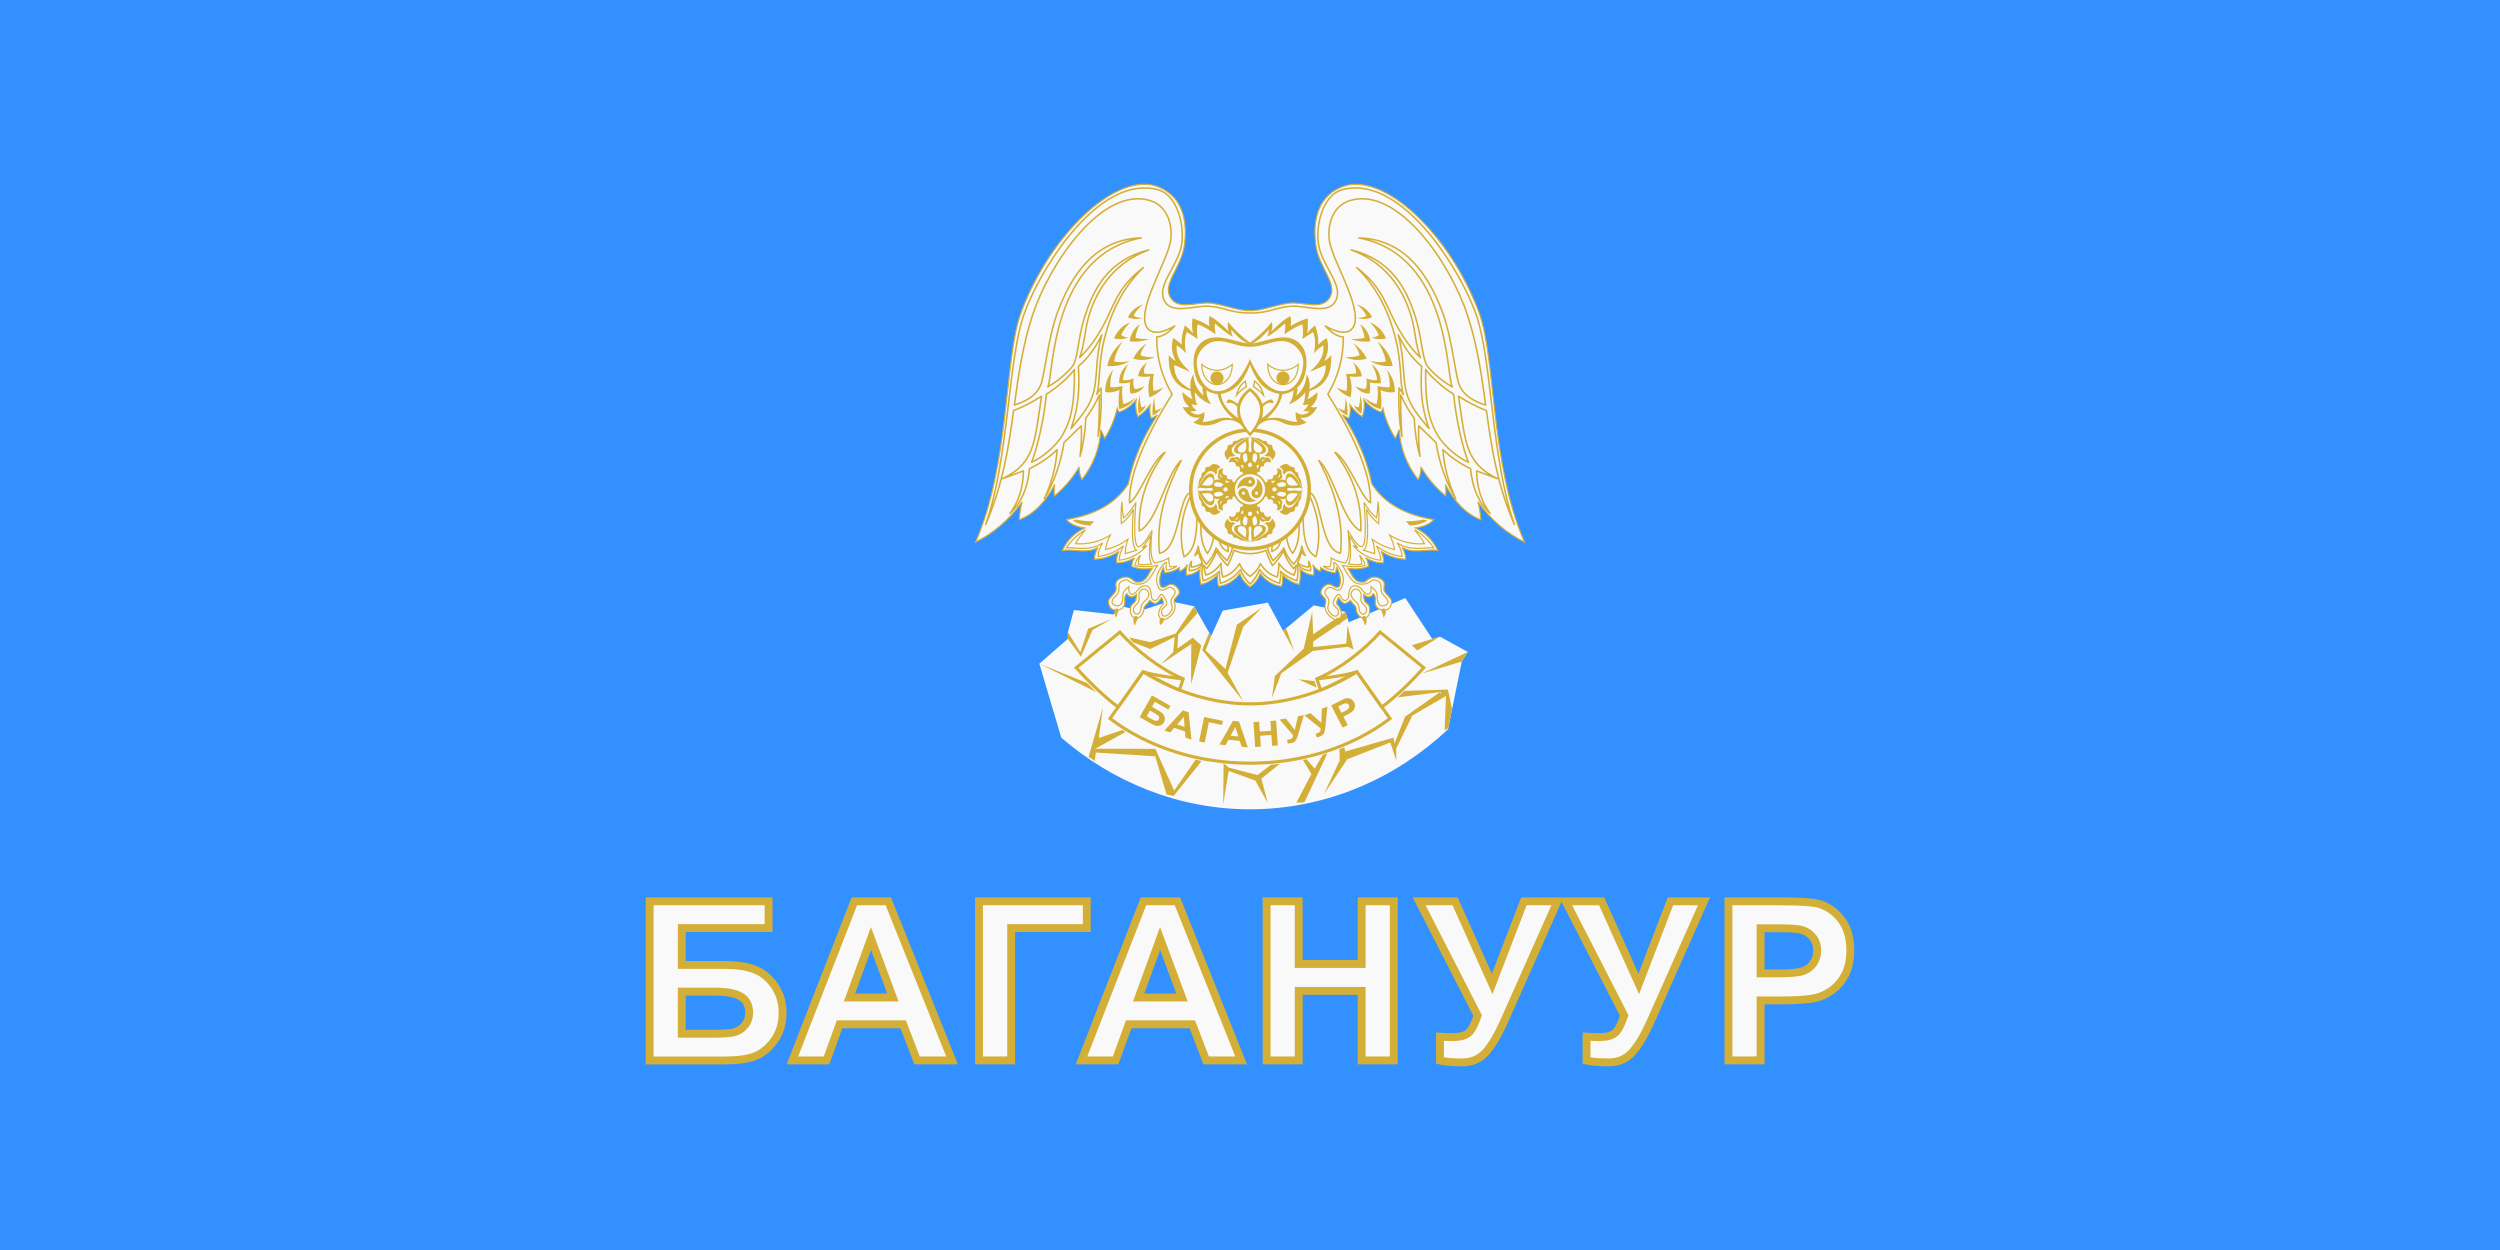 <?xml version="1.0" encoding="UTF-8" standalone="no"?>
<!-- Created with Inkscape (http://www.inkscape.org/) -->

<svg
   width="158.75mm"
   height="79.375mm"
   viewBox="0 0 158.75 79.375"
   version="1.1"
   id="svg1"
   inkscape:version="1.3.2 (091e20e, 2023-11-25, custom)"
   sodipodi:docname="Baganuur flag.svg"
   xmlns:inkscape="http://www.inkscape.org/namespaces/inkscape"
   xmlns:sodipodi="http://sodipodi.sourceforge.net/DTD/sodipodi-0.dtd"
   xmlns="http://www.w3.org/2000/svg"
   xmlns:svg="http://www.w3.org/2000/svg">
  <sodipodi:namedview
     id="namedview1"
     pagecolor="#ffffff"
     bordercolor="#666666"
     borderopacity="1.0"
     inkscape:showpageshadow="2"
     inkscape:pageopacity="0.0"
     inkscape:pagecheckerboard="0"
     inkscape:deskcolor="#d1d1d1"
     inkscape:document-units="mm"
     inkscape:zoom="0.70710678"
     inkscape:cx="127.27922"
     inkscape:cy="102.53048"
     inkscape:window-width="1600"
     inkscape:window-height="837"
     inkscape:window-x="-8"
     inkscape:window-y="-8"
     inkscape:window-maximized="1"
     inkscape:current-layer="layer1" />
  <defs
     id="defs1">
    <inkscape:path-effect
       effect="skeletal"
       id="path-effect31-0"
       is_visible="true"
       lpeversion="1"
       pattern="M 0,0 H 1"
       copytype="single_stretched"
       prop_scale="1"
       scale_y_rel="false"
       spacing="0"
       normal_offset="0"
       tang_offset="0"
       prop_units="false"
       vertical_pattern="false"
       hide_knot="false"
       fuse_tolerance="0" />
    <inkscape:path-effect
       effect="skeletal"
       id="path-effect31-3"
       is_visible="true"
       lpeversion="1"
       pattern="M 0,0 H 1"
       copytype="single_stretched"
       prop_scale="1"
       scale_y_rel="false"
       spacing="0"
       normal_offset="0"
       tang_offset="0"
       prop_units="false"
       vertical_pattern="false"
       hide_knot="false"
       fuse_tolerance="0" />
    <inkscape:path-effect
       effect="skeletal"
       id="path-effect31-3-4"
       is_visible="true"
       lpeversion="1"
       pattern="M 0,0 H 1"
       copytype="single_stretched"
       prop_scale="1"
       scale_y_rel="false"
       spacing="0"
       normal_offset="0"
       tang_offset="0"
       prop_units="false"
       vertical_pattern="false"
       hide_knot="false"
       fuse_tolerance="0" />
    <inkscape:path-effect
       effect="skeletal"
       id="path-effect31-5"
       is_visible="true"
       lpeversion="1"
       pattern="M 0,0 H 1"
       copytype="single_stretched"
       prop_scale="1"
       scale_y_rel="false"
       spacing="0"
       normal_offset="0"
       tang_offset="0"
       prop_units="false"
       vertical_pattern="false"
       hide_knot="false"
       fuse_tolerance="0" />
    <inkscape:path-effect
       effect="skeletal"
       id="path-effect31-9"
       is_visible="true"
       lpeversion="1"
       pattern="M 0,0 H 1"
       copytype="single_stretched"
       prop_scale="1"
       scale_y_rel="false"
       spacing="0"
       normal_offset="0"
       tang_offset="0"
       prop_units="false"
       vertical_pattern="false"
       hide_knot="false"
       fuse_tolerance="0" />
    <inkscape:path-effect
       effect="skeletal"
       id="path-effect31-2"
       is_visible="true"
       lpeversion="1"
       pattern="M 0,0 H 1"
       copytype="single_stretched"
       prop_scale="1"
       scale_y_rel="false"
       spacing="0"
       normal_offset="0"
       tang_offset="0"
       prop_units="false"
       vertical_pattern="false"
       hide_knot="false"
       fuse_tolerance="0" />
    <inkscape:path-effect
       effect="skeletal"
       id="path-effect31-7"
       is_visible="true"
       lpeversion="1"
       pattern="M 0,0 H 1"
       copytype="single_stretched"
       prop_scale="1"
       scale_y_rel="false"
       spacing="0"
       normal_offset="0"
       tang_offset="0"
       prop_units="false"
       vertical_pattern="false"
       hide_knot="false"
       fuse_tolerance="0" />
    <inkscape:path-effect
       effect="skeletal"
       id="path-effect31-7-4"
       is_visible="true"
       lpeversion="1"
       pattern="M 0,0 H 1"
       copytype="single_stretched"
       prop_scale="1"
       scale_y_rel="false"
       spacing="0"
       normal_offset="0"
       tang_offset="0"
       prop_units="false"
       vertical_pattern="false"
       hide_knot="false"
       fuse_tolerance="0" />
    <inkscape:path-effect
       effect="offset"
       id="path-effect89-1"
       is_visible="true"
       lpeversion="1.2"
       linejoin_type="miter"
       unit="mm"
       offset="-0.4"
       miter_limit="4"
       attempt_force_join="false"
       update_on_knot_move="true" />
    <inkscape:path-effect
       effect="offset"
       id="path-effect116"
       is_visible="true"
       lpeversion="1.2"
       linejoin_type="miter"
       unit="mm"
       offset="-0.4"
       miter_limit="4"
       attempt_force_join="false"
       update_on_knot_move="true" />
  </defs>
  <g
     inkscape:label="Layer 1"
     inkscape:groupmode="layer"
     id="layer1"
     transform="translate(-31.75,-147.637)">
    <rect
       style="fill:#3391ff;fill-opacity:1;stroke-width:0.107;stroke-linecap:square;paint-order:stroke markers fill"
       id="rect1"
       width="158.75"
       height="79.375"
       x="31.75"
       y="147.637" />
    <g
       id="g4">
      <path
         id="path9"
         style="display:inline;fill:#f9f9f9;fill-opacity:1;stroke:none;stroke-width:0.075px;stroke-linecap:butt;stroke-linejoin:miter;stroke-opacity:1"
         d="m 120.985,185.61 -3.587,1.54 -0.213,-0.66 -2.014,-0.413 -1.947,1.62 -0.967,-1.794 -2.867,0.507 -0.733,1.62 -1.08,-1.894 -1.554,-0.327 -1.874,0.62 -1.32,-0.333 -0.36,0.56 -2.527,-0.287 -0.38,1.414 -0.007,0.42 -1.807,1.58 1.393,4.694 c 3.22,2.787 7.393,4.55 11.985,4.55 4.877,0 9.282,-1.988 12.573,-5.081 l 0.874,-4.303 0.38,-0.607 -1.767,-0.973 -0.487,0.147 z"
         sodipodi:nodetypes="ccccccccccccccccccscccccc" />
      <path
         style="display:inline;fill:#d4af37;fill-opacity:1;stroke:none;stroke-width:0.075px;stroke-linecap:butt;stroke-linejoin:miter;stroke-opacity:1"
         d="m 109.42,198.74 0.35,-2.148 1.694,0.613 0.787,1.426 -0.4,-1.553 1.16,-0.939 -0.554,0.057 -0.859,0.659 -1.797,-0.467 -0.352,-0.284 z"
         id="path19"
         sodipodi:nodetypes="ccccccccccc" />
      <path
         style="display:inline;fill:#d4af37;fill-opacity:1;stroke:none;stroke-width:0.075px;stroke-linecap:butt;stroke-linejoin:miter;stroke-opacity:1"
         d="m 124.573,189.644 0.38,-0.607 -2.93,1.374 2.55,-0.767"
         id="path16" />
      <path
         style="display:inline;fill:#d4af37;fill-opacity:1;stroke:none;stroke-width:0.075px;stroke-linecap:butt;stroke-linejoin:miter;stroke-opacity:1"
         d="m 123.709,193.892 0.247,-1.221 -0.265,-1.247 -2.759,0.086 -0.433,0.407 2.694,-0.337 -2.227,1.57 -0.667,1.707 -0.06,-0.38 -3.067,0.88 -0.062,-0.265 -0.304,0.12 0.012,0.714 -1.009,2.159 1.49,-2.235 2.73,-1.066 0.387,1.146 -0.009,-0.754 1.028,-2.103 2.135,-1.24 -0.086,2.169 z"
         id="path17"
         sodipodi:nodetypes="cccccccccccccccccccccc" />
      <path
         style="display:inline;fill:#d4af37;fill-opacity:1;stroke:none;stroke-width:0.075px;stroke-linecap:butt;stroke-linejoin:miter;stroke-opacity:1"
         d="m 122.699,188.21 0.487,-0.147 -1.441,0.881 -0.344,-0.335 1.299,-0.4"
         id="path18" />
      <path
         style="display:inline;fill:#d4af37;fill-opacity:1;stroke:none;stroke-width:0.075px;stroke-linecap:butt;stroke-linejoin:miter;stroke-opacity:1"
         d="m 114.578,198.587 1.462,-3.112 -0.302,0.099 -0.504,0.872 -0.519,-0.599 -0.231,0.047 0.542,0.891 -0.962,1.825 z"
         id="path20"
         sodipodi:nodetypes="ccccccccc" />
      <path
         style="display:inline;fill:#d4af37;fill-opacity:1;stroke:none;stroke-width:0.075px;stroke-linecap:butt;stroke-linejoin:miter;stroke-opacity:1"
         d="m 108.052,195.965 -1.773,2.211 -0.453,-0.085 -0.718,-2.427 -3.767,-0.24 -0.077,0.53 -0.39,-0.26 0.907,-3.124 -0.257,1.927 1.497,-0.507 0.193,0.13 -1.92,1.06 3.824,0.01 1.19,2.647 1.365,-1.964 z"
         id="path21"
         sodipodi:nodetypes="cccccccccccccccc" />
      <path
         style="display:inline;fill:#d4af37;fill-opacity:1;stroke:none;stroke-width:0.075px;stroke-linecap:butt;stroke-linejoin:miter;stroke-opacity:1"
         d="m 97.748,189.784 3.623,1.806 -0.594,-0.58 z"
         id="path22" />
      <path
         style="display:inline;fill:#d4af37;fill-opacity:1;stroke:none;stroke-width:0.075px;stroke-linecap:butt;stroke-linejoin:miter;stroke-opacity:1"
         d="m 99.555,188.203 0.836,1.137 0.731,-1.697 1.198,-0.698 -1.476,0.618 -0.49,1.49 -0.791,-1.27 z"
         id="path23"
         sodipodi:nodetypes="cccccccc" />
      <path
         style="display:inline;fill:#d4af37;fill-opacity:1;stroke:none;stroke-width:0.075px;stroke-linecap:butt;stroke-linejoin:miter;stroke-opacity:1"
         d="m 107.807,186.541 -1.244,1.409 -0.047,0.867 0.974,-0.687 0.54,0.487 c 0,0 -0.64,2.5 -0.647,2.467 -0.007,-0.033 0.013,-2.554 0.013,-2.554 l -1.947,1.3 0.8,-0.787 0.093,-0.96 -1.554,0.767 -1.094,-0.427 -0.25,-0.311 1.344,0.302 1.62,-0.551 1.167,-1.727 z"
         id="path24"
         sodipodi:nodetypes="cccccsccccccccccc" />
      <path
         style="display:inline;fill:#d4af37;fill-opacity:1;stroke:none;stroke-width:0.075px;stroke-linecap:butt;stroke-linejoin:miter;stroke-opacity:1"
         d="m 108.531,187.81 -0.446,1.102 2.621,3.263 -1,-1.815 0.99,-2.928 1.193,-1.221 -1.6,1.094 -0.727,2.814 -1.256,-1.182 0.35,-0.905 z"
         id="path25"
         sodipodi:nodetypes="ccccccccccc" />
      <path
         style="display:inline;fill:#d4af37;fill-opacity:1;stroke:none;stroke-width:0.075px;stroke-linecap:butt;stroke-linejoin:miter;stroke-opacity:1"
         d="m 113.224,187.697 0.195,-0.162 0.516,1.452 z"
         id="path26"
         sodipodi:nodetypes="ccccc" />
      <path
         style="display:inline;fill:#d4af37;fill-opacity:1;stroke:none;stroke-width:0.075px;stroke-linecap:butt;stroke-linejoin:miter;stroke-opacity:1"
         d="m 114.535,188.827 -1.829,1.735 -0.189,1.396 0.594,-1.565 2.009,-1.424 2.225,-0.264 0.358,0.179 -0.386,-1.537 -0.077,1.16 -2.1,0.22 -0.007,-0.35 2.182,-1.481 -0.131,-0.406 -2.048,1.427 -0.064,-1.439 z"
         id="path27"
         sodipodi:nodetypes="cccccccccccccccc" />
      <path
         style="display:inline;fill:#d4af37;fill-opacity:1;stroke:none;stroke-width:0.075px;stroke-linecap:butt;stroke-linejoin:miter;stroke-opacity:1"
         d="m 115.233,190.892 0.118,0.41 -1.155,-0.528 z"
         id="path28" />
      <path
         id="path10"
         style="display:inline;fill:#f9f9f9;fill-opacity:1;stroke:#d4af37;stroke-width:0.2;stroke-linecap:butt;stroke-linejoin:miter;stroke-dasharray:none;stroke-opacity:1"
         d="m 104.336,190.291 -2.1,2.974 c 2.495,1.881 5.663,2.834 8.889,2.834 3.227,0 6.395,-0.953 8.89,-2.834 l -2.1,-2.974 c -2.109,1.33 -4.546,2.042 -6.789,2.042 -2.243,0 -4.68,-0.711 -6.789,-2.042 z" />
      <path
         id="path14"
         style="display:inline;fill:#f9f9f9;fill-opacity:1;stroke:#d4af37;stroke-width:0.2;stroke-linecap:square;stroke-linejoin:miter;stroke-dasharray:none;stroke-opacity:1"
         d="m 117.914,190.291 c -0.577,0.33 -1.695,0.924 -2.303,1.162 l -0.241,-0.698 c 0.712,-0.351 1.933,-0.284 2.544,-0.463 z"
         sodipodi:nodetypes="cccc" />
      <path
         style="display:inline;fill:#f9f9f9;fill-opacity:1;stroke:#d4af37;stroke-width:0.2;stroke-linecap:square;stroke-linejoin:miter;stroke-dasharray:none;stroke-opacity:1"
         d="m 119.389,187.78 2.772,2.258 c -0.722,0.8 -1.689,1.773 -2.662,2.497 l -1.585,-2.245 c -0.612,0.227 -1.863,0.371 -2.544,0.463 1.581,-0.699 3.049,-1.888 4.018,-2.974 z"
         id="path15"
         sodipodi:nodetypes="cccccc" />
      <g
         id="g33"
         style="display:inline;fill:#d4af37;fill-opacity:1"
         transform="matrix(0.285,0,0,0.285,93.007,151.23)">
        <path
           d="m 39.783,196.304 v -5.931 h 1.922 c 0.476,0 0.964,-0.034 1.424,0.089 0.34,0.089 0.64,0.304 0.854,0.583 l 10e-7,0 c 0.25,0.323 0.344,0.744 0.344,1.153 0,0.316 -0.05,0.639 -0.198,0.918 -0.123,0.23 -0.292,0.438 -0.506,0.587 -0.187,0.13 -0.396,0.231 -0.619,0.279 -0.408,0.081 -0.826,0.085 -1.242,0.085 h -0.781 v 2.237 z m 1.197,-4.927 v 1.683 h 0.655 c 0.318,0 0.65,0.023 0.947,-0.093 l 0,0 c 0.149,-0.058 0.283,-0.159 0.372,-0.291 0.093,-0.134 0.138,-0.298 0.138,-0.461 0,-0.193 -0.06,-0.39 -0.19,-0.534 l 0,0 c -0.125,-0.138 -0.298,-0.23 -0.481,-0.263 -0.283,-0.053 -0.574,-0.041 -0.862,-0.041 z"
           id="text29-9-4-0"
           style="font-weight:bold;font-size:8.285px;line-height:1.25;font-family:Arial;-inkscape-font-specification:'Arial, Bold';display:inline;fill:#d4af37;fill-opacity:1;stroke-width:0.282"
           transform="matrix(0.95,-0.486,0.427,0.834,-37.416,5.125)"
           aria-label="БАГАНУУР&#10;"
           inkscape:path-effect="#path-effect31-0"
           inkscape:original-d="m 39.783192,196.30356 v -5.93076 h 1.92163 c 0.728197,0 1.202873,0.0297 1.424029,0.089 0.339825,0.089 0.624361,0.28319 0.853608,0.58256 0.229247,0.29667 0.343871,0.681 0.343871,1.15298 0,0.3641 -0.06608,0.67021 -0.198231,0.91834 -0.132155,0.24812 -0.300719,0.44365 -0.505692,0.5866 -0.202277,0.14025 -0.4086,0.23329 -0.618968,0.27914 -0.285884,0.0567 -0.699877,0.085 -1.241979,0.085 h -0.780789 v 2.23718 z m 1.197479,-4.92747 v 1.68295 h 0.655377 c 0.471979,0 0.787531,-0.031 0.946656,-0.0931 0.159124,-0.0621 0.283187,-0.15916 0.372189,-0.29128 0.0917,-0.13215 0.137548,-0.28588 0.137548,-0.46119 0,-0.21576 -0.06338,-0.39376 -0.19014,-0.53401 -0.12676,-0.14025 -0.287233,-0.2279 -0.481419,-0.26296 -0.142942,-0.027 -0.430175,-0.0405 -0.861699,-0.0405 z"
           sodipodi:nodetypes="ccsccssccscccccsscssccc" />
        <path
           d="M 22.857,196.304 H 21.554 l -0.518,-1.347 h -2.371 l 0,0 -0.49,1.347 -1.27,0 2.31,-5.931 h 1e-6 1.266 z m -2.205,-2.346 -0.817,-2.201 0,0 -0.801,2.201 0,0 z"
           id="text29-9-4-4"
           style="font-weight:bold;font-size:8.285px;line-height:1.25;font-family:Arial;-inkscape-font-specification:'Arial, Bold';display:inline;fill:#d4af37;fill-opacity:1;stroke-width:0.282"
           transform="matrix(1.012,0.34,-0.299,0.888,86.092,-29.908)"
           aria-label="БАГАНУУР&#10;"
           inkscape:path-effect="#path-effect31-3"
           inkscape:original-d="M 22.856663,196.30356 H 21.554 l -0.517828,-1.34717 h -2.370685 l -0.48951,1.34717 h -1.270299 l 2.310002,-5.93076 h 1.266253 z m -2.204818,-2.34641 -0.817198,-2.20078 -0.801016,2.20078 z"
           sodipodi:nodetypes="ccccccccccccc" />
        <path
           d="M 22.857,196.304 H 21.554 l -0.518,-1.347 h -2.371 l 0,0 -0.49,1.347 -1.27,0 2.31,-5.931 h 1e-6 1.266 z m -2.205,-2.346 -0.817,-2.201 0,0 -0.801,2.201 0,0 z"
           id="text29-9-4-4-2"
           style="font-weight:bold;font-size:8.285px;line-height:1.25;font-family:Arial;-inkscape-font-specification:'Arial, Bold';display:inline;fill:#d4af37;fill-opacity:1;stroke-width:0.282"
           transform="matrix(1.062,0.108,-0.094,0.932,57.269,-31.501)"
           aria-label="БАГАНУУР&#10;"
           inkscape:path-effect="#path-effect31-3-4"
           inkscape:original-d="M 22.856663,196.30356 H 21.554 l -0.517828,-1.34717 h -2.370685 l -0.48951,1.34717 h -1.270299 l 2.310002,-5.93076 h 1.266253 z m -2.204818,-2.34641 -0.817198,-2.20078 -0.801016,2.20078 z"
           sodipodi:nodetypes="ccccccccccccc" />
        <path
           d="m 1.735,190.373 h 4.434 v 0.995 H 2.932 l 0,1.375 v 0 h 1.602 c 0.373,0 0.751,0.032 1.1,0.162 0.303,0.112 0.558,0.334 0.744,0.599 0.211,0.295 0.312,0.661 0.312,1.024 0,0.365 -0.097,0.736 -0.312,1.032 -0.183,0.252 -0.422,0.472 -0.712,0.587 -0.356,0.142 -0.749,0.158 -1.133,0.158 -4e-7,0 -9e-7,0 -1.3e-6,0 H 1.735 Z m 1.197,4.936 h 1.165 c 0.263,0 0.529,0.007 0.785,-0.053 0.153,-0.038 0.29,-0.131 0.392,-0.251 l 1e-7,0 c 0.114,-0.13 0.17,-0.305 0.17,-0.477 0,-0.233 -0.098,-0.474 -0.295,-0.599 -0.287,-0.188 -0.656,-0.19 -0.999,-0.19 l -4e-7,0 H 2.932 Z"
           id="text29-9-4-3"
           style="font-weight:bold;font-size:8.285px;line-height:1.25;font-family:Arial;-inkscape-font-specification:'Arial, Bold';display:inline;fill:#d4af37;fill-opacity:1;stroke-width:0.282"
           transform="matrix(0.929,0.525,-0.461,0.815,127.87,-13.729)"
           aria-label="БАГАНУУР&#10;"
           inkscape:path-effect="#path-effect31-5"
           inkscape:original-d="m 1.7349133,190.3728 h 4.4339088 v 0.9952 H 2.9323924 v 1.37549 h 1.6020327 c 0.4423121,0 0.8091074,0.0539 1.1003861,0.16182 0.2912787,0.10788 0.539405,0.30746 0.7443789,0.59874 0.2076709,0.29127 0.3115063,0.63245 0.3115063,1.02352 0,0.40185 -0.1038354,0.74572 -0.3115063,1.03161 -0.2076709,0.28589 -0.4450091,0.48142 -0.7120146,0.5866 -0.2643084,0.10519 -0.6418919,0.15778 -1.1327504,0.15778 H 1.7349133 Z m 1.1974791,4.93556 h 1.1651147 c 0.3721894,0 0.6338008,-0.0175 0.7848342,-0.0526 0.1510334,-0.0377 0.2818391,-0.12134 0.3924171,-0.25082 0.1132751,-0.12945 0.1699126,-0.28858 0.1699126,-0.47737 0,-0.2751 -0.098441,-0.47468 -0.2953242,-0.59874 -0.1941858,-0.12676 -0.5272684,-0.19014 -0.9992477,-0.19014 H 2.9323924 Z"
           sodipodi:nodetypes="cccccsscsscscccsccscscc" />
        <path
           d="m 13.394,190.373 h 4.017 v 0.995 h -2.82 -10e-7 v 4.936 l -1e-6,0 h -1.197 z"
           id="text29-9-4-44"
           style="font-weight:bold;font-size:8.285px;line-height:1.25;font-family:Arial;-inkscape-font-specification:'Arial, Bold';display:inline;fill:#d4af37;fill-opacity:1;stroke-width:0.282"
           transform="matrix(1.046,0.214,-0.187,0.918,74.93,-30.481)"
           aria-label="БАГАНУУР&#10;"
           inkscape:path-effect="#path-effect31-9"
           inkscape:original-d="m 13.394151,190.3728 h 4.017218 v 0.9952 H 14.59163 v 4.93556 h -1.197479 z"
           sodipodi:nodetypes="ccccccc" />
        <path
           d="m 23.496,196.304 v -5.931 h 1.197 l 0,0 v 2.334 0 h 2.346 v 0 -2.334 h 1.197 l 0,5.931 -1.197,0 v -2.593 0 l -2.346,0 0,2.593 z"
           id="text29-9-4-1"
           style="font-weight:bold;font-size:8.285px;line-height:1.25;font-family:Arial;-inkscape-font-specification:'Arial, Bold';display:inline;fill:#d4af37;fill-opacity:1;stroke-width:0.282"
           transform="matrix(1.065,-0.072,0.063,0.935,27.326,-28.021)"
           aria-label="БАГАНУУР&#10;"
           inkscape:path-effect="#path-effect31-2"
           inkscape:original-d="m 23.495857,196.30356 v -5.93076 h 1.197479 v 2.33428 h 2.346412 v -2.33428 h 1.197479 v 5.93076 h -1.197479 v -2.59319 h -2.346412 v 2.59319 z"
           sodipodi:nodetypes="ccccccccccccc" />
        <path
           d="m 34.026,190.373 h 1.339 l 1.384,3.079 1.181,-3.079 h 1e-6 1.25 l -2.003,4.507 c -0.178,0.397 -0.379,0.791 -0.668,1.117 0,0 -10e-7,0 -10e-7,0 -0.219,0.245 -0.549,0.38 -0.878,0.38 -0.278,0 -0.558,-0.007 -0.829,-0.069 v -0.89 0 c 0.154,0.01 0.307,0.016 0.461,0.016 0,0 10e-7,0 10e-7,0 0.208,0 0.435,-0.016 0.595,-0.15 0.191,-0.161 0.269,-0.418 0.348,-0.655 z"
           id="text29-9-4-7"
           style="font-weight:bold;font-size:8.285px;line-height:1.25;font-family:Arial;-inkscape-font-specification:'Arial, Bold';display:inline;fill:#d4af37;fill-opacity:1;stroke-width:0.282"
           transform="matrix(1.05,-0.192,0.168,0.921,2.454,-21.08)"
           aria-label="БАГАНУУР&#10;"
           inkscape:path-effect="#path-effect31-7"
           inkscape:original-d="m 34.026392,190.3728 h 1.339073 l 1.383574,3.07865 1.181297,-3.07865 h 1.250071 l -2.002541,4.50673 c -0.218459,0.48816 -0.440964,0.86035 -0.667514,1.11657 -0.22655,0.25352 -0.519177,0.38028 -0.877882,0.38028 -0.35331,0 -0.629755,-0.0229 -0.829335,-0.0688 v -0.89001 c 0.169913,0.0108 0.323643,0.0162 0.461192,0.0162 0.277793,0 0.476025,-0.0499 0.594694,-0.14969 0.121366,-0.10249 0.237338,-0.32094 0.347916,-0.65537 z"
           sodipodi:nodetypes="cccccccccsccsccc" />
        <path
           d="m 34.026,190.373 h 1.339 l 1.384,3.079 1.181,-3.079 h 1e-6 1.25 l -2.003,4.507 c -0.178,0.397 -0.379,0.791 -0.668,1.117 0,0 -10e-7,0 -10e-7,0 -0.219,0.245 -0.549,0.38 -0.878,0.38 -0.278,0 -0.558,-0.007 -0.829,-0.069 v -0.89 0 c 0.154,0.01 0.307,0.016 0.461,0.016 0,0 10e-7,0 10e-7,0 0.208,0 0.435,-0.016 0.595,-0.15 0.191,-0.161 0.269,-0.418 0.348,-0.655 z"
           id="text29-9-4-7-9"
           style="font-weight:bold;font-size:8.285px;line-height:1.25;font-family:Arial;-inkscape-font-specification:'Arial, Bold';display:inline;fill:#d4af37;fill-opacity:1;stroke-width:0.282"
           transform="matrix(0.996,-0.384,0.337,0.874,-22.352,-6.527)"
           aria-label="БАГАНУУР&#10;"
           inkscape:path-effect="#path-effect31-7-4"
           inkscape:original-d="m 34.026392,190.3728 h 1.339073 l 1.383574,3.07865 1.181297,-3.07865 h 1.250071 l -2.002541,4.50673 c -0.218459,0.48816 -0.440964,0.86035 -0.667514,1.11657 -0.22655,0.25352 -0.519177,0.38028 -0.877882,0.38028 -0.35331,0 -0.629755,-0.0229 -0.829335,-0.0688 v -0.89001 c 0.169913,0.0108 0.323643,0.0162 0.461192,0.0162 0.277793,0 0.476025,-0.0499 0.594694,-0.14969 0.121366,-0.10249 0.237338,-0.32094 0.347916,-0.65537 z"
           sodipodi:nodetypes="cccccccccsccsccc" />
      </g>
      <path
         id="path63-8"
         style="fill:#f9f9f9;fill-opacity:1;stroke:#d4af37;stroke-width:0.075px;stroke-linecap:butt;stroke-linejoin:miter;stroke-opacity:1"
         d="m 104.304,159.342 c -2.632,0.097 -6.145,3.834 -7.733,8.189 -1.047,2.873 -0.702,9.602 -2.871,14.532 1.111,-0.558 2.109,-1.38 2.954,-2.56 -0.105,0.384 -0.156,0.763 -0.18,1.14 0.903,-0.347 1.653,-1.1 2.254,-2.247 -0.049,0.248 -0.053,0.492 -0.02,0.733 0.625,-0.519 1.155,-1.126 1.567,-1.84 -0.008,0.282 0.05,0.549 0.18,0.8 0.721,-0.928 1.134,-1.98 1.197,-3.174 l 0.247,0.557 c 0.361,-0.567 0.628,-1.201 0.793,-1.91 0.026,0.084 0.065,0.165 0.127,0.24 0.446,-0.168 0.805,-0.429 1.075,-0.786 -0.05,0.359 -0.026,0.717 0.112,1.076 0.294,-0.193 0.55,-0.444 0.774,-0.743 -0.043,0.323 -0.014,0.604 0.077,0.847 0.13,-0.054 0.265,-0.127 0.403,-0.217 -0.918,1.379 -1.567,2.868 -1.856,4.373 -0.795,1.249 -2.131,1.985 -3.932,2.279 0.234,0.282 0.626,0.453 1.154,0.53 -0.649,0.318 -1.123,0.795 -1.417,1.434 0.726,-0.132 1.526,0.231 2.264,-0.19 -0.152,0.247 -0.22,0.494 -0.23,0.74 0.553,-0.014 1.076,-0.178 1.567,-0.503 -0.14,0.244 -0.172,0.489 -0.143,0.733 0.37,0.013 0.745,-0.101 1.124,-0.31 -0.129,0.181 -0.171,0.362 -0.167,0.543 0.413,0.162 0.846,0.188 1.295,0.11 -0.289,0.434 -0.424,0.989 -1.066,0.872 -0.117,-0.021 -0.37,-0.474 -0.92,-0.236 -0.55,0.238 -0.213,0.555 -0.329,0.807 -0.116,0.252 -0.491,0.459 -0.462,0.721 0.029,0.262 0.15,0.487 0.448,0.501 0.298,0.014 0.464,-0.126 0.555,-0.298 0.091,-0.172 -0.07,-0.588 0.163,-0.75 0.171,0.273 0.379,0.254 0.612,0.047 0,0 1e-4,0.26 -0.06,0.405 -0.06,0.146 -0.293,0.219 -0.316,0.431 -0.023,0.212 -0.04,0.628 0.337,0.655 0.378,0.027 0.513,-0.427 0.519,-0.628 0.005,-0.166 0.154,-0.159 0.358,-0.49 0,0 0.223,0.221 0.38,0.197 0.157,-0.024 0.373,-0.37 0.373,-0.37 0,0 0.126,0.212 0.117,0.35 -0.009,0.138 -0.103,0.098 -0.22,0.36 -0.117,0.262 -0.123,0.56 0.113,0.673 0.237,0.113 0.714,-0.252 0.817,-0.607 0.103,-0.355 -0.065,-0.419 -0.013,-0.617 0.051,-0.197 0.336,-0.304 0.307,-0.523 -0.029,-0.219 -0.246,-0.43 -0.461,-0.475 -0.216,-0.045 -0.381,0.223 -0.615,0.188 -0.234,-0.034 -0.238,-0.747 0.07,-1.274 l 0.077,0.35 c 0.341,-0.013 0.649,-0.133 0.937,-0.324 -0.008,0.078 2.8e-4,0.155 0.027,0.23 0.205,-0.093 0.368,-0.232 0.483,-0.423 -0.077,0.222 -0.089,0.445 -0.06,0.667 0.31,-0.019 0.598,-0.144 0.864,-0.377 -0.048,0.331 -0.016,0.65 0.06,0.963 0.361,-0.074 0.709,-0.272 1.043,-0.587 -0.012,0.283 0.017,0.516 0.077,0.71 0.552,-0.067 0.994,-0.352 1.35,-0.81 0.119,0.342 0.33,0.628 0.645,0.85 0.315,-0.222 0.526,-0.508 0.645,-0.85 0.356,0.458 0.798,0.743 1.35,0.81 0.059,-0.194 0.088,-0.427 0.077,-0.71 0.335,0.315 0.682,0.512 1.043,0.587 0.076,-0.313 0.108,-0.633 0.06,-0.963 0.266,0.233 0.554,0.357 0.864,0.377 0.03,-0.222 0.017,-0.445 -0.06,-0.667 0.116,0.191 0.279,0.33 0.483,0.423 0.026,-0.075 0.035,-0.152 0.027,-0.23 0.287,0.191 0.596,0.31 0.937,0.324 l 0.077,-0.35 c 0.308,0.527 0.304,1.24 0.07,1.274 -0.234,0.034 -0.399,-0.233 -0.615,-0.188 -0.216,0.045 -0.432,0.256 -0.461,0.475 -0.029,0.219 0.255,0.326 0.307,0.523 0.051,0.197 -0.116,0.262 -0.013,0.617 0.103,0.354 0.58,0.72 0.817,0.607 0.237,-0.113 0.23,-0.411 0.113,-0.673 -0.117,-0.262 -0.211,-0.222 -0.22,-0.36 -0.009,-0.138 0.117,-0.35 0.117,-0.35 0,0 0.216,0.346 0.374,0.37 0.157,0.024 0.38,-0.197 0.38,-0.197 0.204,0.332 0.353,0.325 0.358,0.49 0.006,0.201 0.141,0.655 0.518,0.628 0.378,-0.027 0.36,-0.443 0.337,-0.655 -0.023,-0.212 -0.256,-0.285 -0.316,-0.431 -0.06,-0.146 -0.06,-0.405 -0.06,-0.405 0.233,0.207 0.442,0.225 0.613,-0.047 0.233,0.162 0.073,0.578 0.163,0.75 0.091,0.172 0.257,0.312 0.554,0.298 0.298,-0.014 0.419,-0.239 0.448,-0.501 0.029,-0.262 -0.346,-0.469 -0.462,-0.721 -0.116,-0.252 0.221,-0.569 -0.329,-0.807 -0.55,-0.238 -0.803,0.215 -0.92,0.236 -0.641,0.117 -0.777,-0.438 -1.066,-0.872 0.449,0.078 0.882,0.052 1.295,-0.11 0.004,-0.181 -0.038,-0.362 -0.167,-0.543 0.379,0.209 0.754,0.323 1.124,0.31 0.028,-0.244 -0.003,-0.489 -0.143,-0.733 0.491,0.325 1.014,0.49 1.567,0.503 -0.01,-0.247 -0.078,-0.494 -0.23,-0.74 0.738,0.422 1.538,0.058 2.264,0.19 -0.294,-0.639 -0.767,-1.115 -1.417,-1.434 0.527,-0.077 0.92,-0.248 1.154,-0.53 -1.801,-0.294 -3.137,-1.029 -3.932,-2.279 -0.289,-1.505 -0.938,-2.993 -1.856,-4.373 0.139,0.09 0.273,0.162 0.403,0.217 0.09,-0.243 0.12,-0.524 0.077,-0.847 0.223,0.3 0.479,0.55 0.773,0.743 0.138,-0.359 0.162,-0.717 0.112,-1.076 0.27,0.357 0.629,0.617 1.075,0.786 0.062,-0.075 0.1,-0.156 0.127,-0.24 0.165,0.709 0.432,1.344 0.793,1.91 l 0.247,-0.557 c 0.063,1.194 0.476,2.246 1.197,3.174 0.13,-0.251 0.188,-0.518 0.18,-0.8 0.412,0.714 0.941,1.321 1.567,1.84 0.033,-0.241 0.029,-0.486 -0.02,-0.733 0.601,1.147 1.351,1.9 2.254,2.247 -0.024,-0.377 -0.075,-0.757 -0.18,-1.14 0.845,1.18 1.843,2.002 2.954,2.56 -2.169,-4.93 -1.824,-11.659 -2.871,-14.532 -1.814,-4.978 -6.144,-9.148 -8.798,-7.999 -1.571,0.68 -1.774,2.313 -1.574,3.712 0.2,1.399 1.4,2.413 0.882,3.282 -0.519,0.869 -1.755,0.223 -2.681,0.374 -0.926,0.151 -1.637,0.467 -2.382,0.467 -0.745,0 -1.456,-0.316 -2.382,-0.467 -0.926,-0.151 -2.162,0.494 -2.681,-0.374 -0.519,-0.869 0.682,-1.882 0.882,-3.282 0.2,-1.399 -0.003,-3.032 -1.574,-3.712 -0.332,-0.144 -0.69,-0.204 -1.066,-0.19 z" />
      <path
         style="fill:#d4af37;fill-opacity:1;stroke:none;stroke-width:0.075px;stroke-linecap:butt;stroke-linejoin:miter;stroke-opacity:1"
         d="m 103.886,186.752 c 0.161,0.023 0.119,0.185 0.078,0.247 -0.081,0.123 -0.116,0.244 -0.147,0.375 -0.185,-0.272 -0.093,-0.645 0.068,-0.622 z"
         id="path64-3"
         sodipodi:nodetypes="zscz" />
      <path
         style="fill:#d4af37;fill-opacity:1;stroke:none;stroke-width:0.075px;stroke-linecap:butt;stroke-linejoin:miter;stroke-opacity:1"
         d="m 102.643,186.277 c 0.163,0.005 0.139,0.171 0.105,0.237 -0.067,0.132 -0.083,0.216 -0.099,0.349 -0.214,-0.25 -0.169,-0.591 -0.006,-0.586 z"
         id="path65-8"
         sodipodi:nodetypes="zsczz" />
      <path
         style="fill:#d4af37;fill-opacity:1;stroke:none;stroke-width:0.075px;stroke-linecap:butt;stroke-linejoin:miter;stroke-opacity:1"
         d="m 105.594,186.867 c 0.164,0.053 0.003,0.377 -0.174,0.451 -0.115,-0.284 0.01,-0.504 0.174,-0.451 z"
         id="path66-5"
         sodipodi:nodetypes="zcz" />
      <path
         style="fill:#d4af37;fill-opacity:1;stroke:none;stroke-width:0.075px;stroke-linecap:butt;stroke-linejoin:miter;stroke-opacity:1"
         d="m 99.87,180.684 0.233,-0.052 c 0.344,0.073 0.72,0.109 1.127,0.106 l -0.255,0.278 c -0.477,-0.036 -0.855,-0.14 -1.106,-0.332 z"
         id="path67-3"
         sodipodi:nodetypes="ccccc" />
      <path
         id="path68-1"
         style="fill:#f9f9f9;fill-opacity:1;stroke:#d4af37;stroke-width:0.075px;stroke-linecap:butt;stroke-linejoin:miter;stroke-opacity:1"
         d="m 102.989,179.538 c -0.056,0.448 -0.066,0.896 -0.033,1.344 0.339,-0.245 0.581,-0.555 0.769,-0.901 -0.133,1.557 -0.071,2.435 0.198,2.596 l -0.717,0.217 c -8.5e-4,-0.304 0.052,-0.603 0.158,-0.898 -0.435,0.308 -0.906,0.52 -1.412,0.641 0.036,-0.307 0.15,-0.615 0.302,-0.922 -0.678,0.423 -1.416,0.599 -2.21,0.55 0.136,-0.257 0.355,-0.556 0.633,-0.884 -0.502,0.296 -0.91,0.672 -1.211,1.141 0.442,-0.054 1.5,0.262 2.31,-0.313 -0.179,0.272 -0.293,0.559 -0.312,0.867 0.583,-0.064 1.126,-0.29 1.629,-0.674 -0.167,0.304 -0.266,0.608 -0.273,0.912 0.696,-0.079 1.287,-0.384 1.76,-0.943 l -0.288,0.164 c 0.192,-0.247 0.369,-0.51 0.523,-0.794 -0.111,0.954 -0.104,1.592 0.062,1.805 -0.269,0.047 -0.547,0.07 -0.854,0.017 0.005,-0.19 0.067,-0.38 0.147,-0.57 -0.194,0.204 -0.326,0.422 -0.357,0.663 0.473,0.093 0.952,0.091 1.437,-0.017 -0.227,0.392 -0.451,0.836 -0.74,1.052 -0.26,0.195 -0.803,0.21 -1.114,-0.094 -0.113,-0.111 -0.424,0.014 -0.515,0.124 -0.142,0.171 -0.029,0.454 -0.123,0.655 -0.077,0.166 -0.275,0.269 -0.349,0.424 -0.061,0.128 -0.102,0.31 0.174,0.387 0.276,0.077 0.368,-0.082 0.429,-0.25 0.059,-0.164 0.013,-0.351 0.061,-0.519 0.049,-0.171 0.203,-0.304 0.356,-0.429 -0.029,0.576 0.264,0.64 0.569,0.213 0.118,-0.165 0.39,-0.332 0.597,-0.247 0.206,0.085 0.265,0.403 0.267,0.64 8.5e-4,0.122 0.06,0.267 0.247,0.27 0.187,0.003 0.27,-0.38 0.383,-0.387 0.113,-0.007 0.359,0.401 0.35,0.57 -0.009,0.174 -0.264,0.287 -0.305,0.41 -0.049,0.149 -0.03,0.349 0.102,0.393 0.207,0.07 0.433,-0.195 0.523,-0.393 0.085,-0.186 -0.081,-0.41 -0.043,-0.61 0.036,-0.192 0.281,-0.337 0.25,-0.53 -0.02,-0.126 -0.142,-0.239 -0.263,-0.277 -0.227,-0.071 -0.563,0.39 -0.773,0.032 -0.455,-0.777 0.363,-1.578 0.363,-1.578 l 0.116,-0.037 c -0.036,0.16 -0.029,0.32 0.016,0.48 0.24,-0.029 0.46,-0.108 0.657,-0.25 -0.156,0.035 -0.305,0.05 -0.442,0.035 -0.059,-0.184 -0.078,-0.368 -0.073,-0.551 -0.263,0.148 -0.565,0.256 -0.904,0.322 -0.221,-0.22 -0.303,-0.83 -0.16,-2.08 0,0 -0.564,1.053 -0.866,1.038 -0.414,-0.021 -0.16,-2.81 -0.16,-2.81 -0.196,0.354 -0.436,0.689 -0.783,0.981 -0.065,-0.328 -0.094,-0.657 -0.108,-0.985 z" />
      <path
         style="fill:#f9f9f9;fill-opacity:1;stroke:#d4af37;stroke-width:0.075px;stroke-linecap:butt;stroke-linejoin:miter;stroke-opacity:1"
         d="m 103.886,186.626 c 0.1,0.042 0.203,-0.042 0.263,-0.147 0.069,-0.121 0.027,-0.298 0.107,-0.447 0.115,-0.214 0.297,-0.292 0.365,-0.411 0.187,-0.33 0.027,-0.494 -0.148,-0.562 -0.164,-0.063 -0.321,0.072 -0.387,0.244 -0.057,0.149 0.056,0.341 -0.042,0.56 -0.062,0.138 -0.185,0.178 -0.269,0.306 -0.099,0.15 -0.058,0.386 0.111,0.457 z"
         id="path69-6"
         sodipodi:nodetypes="sssssssss" />
      <path
         style="fill:#d4af37;fill-opacity:1;stroke:none;stroke-width:0.075px;stroke-linecap:butt;stroke-linejoin:miter;stroke-opacity:1"
         d="m 104.938,174.029 c 0.217,-0.093 0.419,-0.249 0.599,-0.493 -0.134,0.067 -0.265,0.141 -0.417,0.165 -0.043,-0.272 -0.069,-0.545 -0.068,-0.817 -0.089,0.343 -0.149,0.708 -0.113,1.145 z"
         id="path70-3"
         sodipodi:nodetypes="ccccc" />
      <path
         style="display:inline;fill:#d4af37;fill-opacity:1;stroke:none;stroke-width:0.075px;stroke-linecap:butt;stroke-linejoin:miter;stroke-opacity:1"
         d="m 104.05,173.912 c 0.208,-0.125 0.37,-0.309 0.49,-0.547 -0.103,0.074 -0.209,0.13 -0.318,0.141 -0.066,-0.264 -0.102,-0.527 -0.099,-0.791 -0.111,0.383 -0.138,0.782 -0.073,1.196 z"
         id="path71-4"
         sodipodi:nodetypes="ccccc" />
      <path
         style="fill:#d4af37;fill-opacity:1;stroke:none;stroke-width:0.075px;stroke-linecap:butt;stroke-linejoin:miter;stroke-opacity:1"
         d="m 102.435,171.114 c -0.143,0.369 -0.203,0.738 -0.177,1.107 0.258,0.027 0.516,-0.019 0.773,-0.07 -0.047,0.38 -0.036,0.76 0.05,1.14 0.297,-0.048 0.533,-0.219 0.76,-0.407 -0.243,0.404 -0.592,0.64 -1.03,0.733 -0.047,-0.406 -0.047,-0.811 0.03,-1.217 -0.288,0.128 -0.587,0.194 -0.91,0.127 -0.018,-0.502 0.148,-0.974 0.503,-1.414 z"
         id="path72-3"
         sodipodi:nodetypes="ccccccccc" />
      <path
         style="display:inline;fill:#d4af37;fill-opacity:1;stroke:none;stroke-width:0.075px;stroke-linecap:butt;stroke-linejoin:miter;stroke-opacity:1"
         d="m 104.426,172.164 c -0.205,0.081 -0.397,0.194 -0.65,0.157 -0.072,-0.218 -0.078,-0.436 -0.037,-0.653 -0.228,0.072 -0.456,0.15 -0.683,0.1 0.016,-0.335 0.152,-0.669 0.343,-1.004 -0.399,0.296 -0.599,0.694 -0.583,1.204 0.233,0.027 0.467,0.008 0.7,-0.053 -0.036,0.24 -0.032,0.48 0.02,0.72 0.46,-0.021 0.712,-0.214 0.883,-0.473"
         id="path73-6"
         sodipodi:nodetypes="ccccccccc" />
      <path
         style="fill:#d4af37;fill-opacity:1;stroke:none;stroke-width:0.075px;stroke-linecap:butt;stroke-linejoin:miter;stroke-opacity:1"
         d="m 104.596,170.632 c -0.158,0.239 -0.229,0.478 -0.198,0.717 0.188,0.043 0.402,0.043 0.627,0.024 -0.081,0.365 -0.086,0.729 -0.028,1.094 0.252,-0.042 0.452,-0.136 0.641,-0.24 -0.213,0.27 -0.506,0.489 -0.896,0.646 -0.099,-0.445 -0.095,-0.89 0.057,-1.334 -0.219,0.031 -0.461,0.042 -0.778,-0.014 0.052,-0.386 0.286,-0.668 0.575,-0.891 z"
         id="path74-9"
         sodipodi:nodetypes="ccccccccc" />
      <path
         style="fill:#d4af37;fill-opacity:1;stroke:none;stroke-width:0.075px;stroke-linecap:butt;stroke-linejoin:miter;stroke-opacity:1"
         d="m 103.705,170.415 c 0.504,0.139 0.961,0.096 1.377,-0.104 -0.31,0.018 -0.617,0.007 -0.915,-0.113 0.048,-0.255 0.189,-0.511 0.413,-0.766 -0.391,0.255 -0.673,0.59 -0.875,0.983 z"
         id="path75-8"
         sodipodi:nodetypes="ccccc" />
      <path
         style="display:inline;fill:#d4af37;fill-opacity:1;stroke:none;stroke-width:0.075px;stroke-linecap:butt;stroke-linejoin:miter;stroke-opacity:1"
         d="m 104.729,169.166 c -0.304,-10e-4 -0.61,-5.7e-4 -0.879,-0.079 0.036,-0.29 0.135,-0.58 0.278,-0.87 -0.421,0.318 -0.602,0.692 -0.641,1.099 0.437,0.046 0.85,-0.009 1.242,-0.15 z"
         id="path76-0"
         sodipodi:nodetypes="ccccc" />
      <path
         style="fill:#d4af37;fill-opacity:1;stroke:none;stroke-width:0.075px;stroke-linecap:butt;stroke-linejoin:miter;stroke-opacity:1"
         d="m 103.029,169.323 c -0.267,0.419 -0.464,0.842 -0.527,1.27 0.333,0.075 0.667,0.029 1,-0.037 -0.429,0.256 -0.904,0.375 -1.437,0.32 0.119,-0.626 0.462,-1.132 0.964,-1.554 z"
         id="path77-0"
         sodipodi:nodetypes="ccccc" />
      <path
         style="fill:#d4af37;fill-opacity:1;stroke:none;stroke-width:0.075px;stroke-linecap:butt;stroke-linejoin:miter;stroke-opacity:1"
         d="m 102.482,169.126 c 0.332,0.078 0.639,0.056 0.926,-0.042 -0.21,-0.025 -0.365,-0.083 -0.462,-0.177 0.116,-0.279 0.315,-0.542 0.569,-0.796 -0.492,0.181 -0.818,0.539 -1.034,1.015 z"
         id="path78-9"
         sodipodi:nodetypes="ccccc" />
      <path
         style="fill:#d4af37;fill-opacity:1;stroke:none;stroke-width:0.075px;stroke-linecap:butt;stroke-linejoin:miter;stroke-opacity:1"
         d="m 104.347,166.963 c -0.467,0.158 -0.796,0.429 -0.974,0.822 0.307,0.126 0.617,0.137 0.929,0.045 -0.231,-0.018 -0.446,-0.046 -0.567,-0.143 0.115,-0.252 0.319,-0.493 0.612,-0.723 z"
         id="path79-7"
         sodipodi:nodetypes="ccccc" />
      <path
         id="path80-0"
         style="fill:#f9f9f9;fill-opacity:1;stroke:#d4af37;stroke-width:0.1;stroke-linecap:round;stroke-linejoin:round;stroke-dasharray:none;stroke-opacity:1"
         d="m 104.265,159.576 c -3.369,0.162 -6.54,5.337 -7.486,8.004 -1.033,2.912 -0.953,9.134 -2.437,13.359 1.099,-2.539 1.452,-4.897 1.773,-7.233 0.657,-0.245 1.226,-0.566 1.773,-0.906 -0.45,2.971 -0.43,4.242 -2.476,5.234 l 1.325,-0.495 c -0.013,1.05 -0.296,1.952 -0.86,2.699 0.71,-0.633 1.124,-1.58 1.247,-2.836 0.623,-0.311 1.219,-0.688 1.754,-1.212 -0.072,1.073 -0.347,2.11 -0.811,3.112 0.636,-1.077 1.04,-2.27 1.249,-3.56 l 1.094,-1.061 c 0.038,0.651 -5e-5,1.294 -0.075,1.933 0.207,-0.765 0.332,-1.57 0.363,-2.423 0.335,-0.449 0.624,-0.939 0.858,-1.476 0.013,0.875 -0.013,1.751 -0.075,2.626 0.181,-1.023 0.229,-2.046 0.184,-3.069 l -0.274,0.401 c 0.225,-0.576 0.083,-1.929 0.499,-3.571 0.396,-1.562 1.13,-3.198 2.457,-4.468 -1.735,1.327 -1.821,2.438 -2.672,3.917 -0.377,0.656 -0.837,1.292 -1.368,1.793 0.307,-0.805 0.319,-1.676 0.55,-2.504 0.399,-1.429 1.355,-3.429 3.84,-4.334 -2.542,0.635 -3.494,2.434 -4.068,4.242 -0.393,1.238 -0.375,2.126 -0.663,2.959 -0.088,0.255 -0.809,1 -1.684,1.501 0.387,-0.632 0.12,-8.372 5.934,-9.462 -2.934,0.076 -4.422,2.342 -5.311,4.715 -0.594,1.587 -0.82,4.005 -1.062,4.6 -0.303,0.745 -0.954,1.056 -1.68,1.297 0.257,-1.875 0.515,-3.74 1.143,-5.676 1.075,-3.314 4.421,-8.23 7.469,-7.311 1.209,0.365 1.491,1.754 1.272,2.736 -0.304,1.362 -2.238,4.417 -1.408,5.4 0.505,0.598 1.703,-0.172 1.703,-0.172 -0.356,0.411 -0.734,0.663 -1.14,0.703 -0.014,1.33 0.334,2.534 0.978,3.633 -1.86,2.954 -2.755,5.249 -2.704,6.896 0.586,-0.319 1.421,-2.74 2.256,-3.208 -1.185,1.547 -1.714,3.214 -1.637,4.992 1.156,-0.555 1.681,-3.583 2.658,-4.473 -1.149,2.15 -1.572,4.097 -1.37,5.892 1.244,-0.223 1.19,-3.384 1.873,-3.809 l 0.409,0.292 h -0.379 c -0.556,1.254 -0.667,2.498 -0.352,3.734 0.522,-0.251 0.811,-0.993 0.817,-2.363 l 0.255,-0.753 v 1.146 c -0.018,0.769 0.129,1.346 0.413,1.763 0.176,-0.232 0.304,-0.551 0.38,-0.965 l 0.408,-0.544 v 0.811 c 0.109,0.347 0.304,0.5 0.538,0.565 -0.01,-0.107 -0.021,-0.214 -0.025,-0.322 l 0.266,-0.683 0.023,0.782 c -0.085,0.299 -0.197,0.573 -0.345,0.816 -0.279,-0.261 -0.505,-0.53 -0.69,-0.803 -0.135,0.394 -0.341,0.74 -0.62,1.033 -0.29,-0.357 -0.453,-0.743 -0.517,-1.15 -0.049,0.234 -0.124,0.432 -0.223,0.597 0.092,-0.065 0.178,-0.136 0.22,-0.257 0.067,0.242 0.159,0.481 0.27,0.717 -0.215,0.163 -0.444,0.254 -0.69,0.267 -0.028,-0.112 -0.032,-0.232 -0.017,-0.357 -0.103,0.196 -0.146,0.391 -0.117,0.587 0.335,-0.008 0.611,-0.144 0.834,-0.397 -0.053,0.35 -0.043,0.7 0.037,1.05 0.371,-0.137 0.722,-0.32 1.03,-0.607 -0.009,0.252 0.013,0.504 0.073,0.757 0.469,-0.141 0.905,-0.388 1.267,-0.873 0.12,0.335 0.315,0.645 0.605,0.924 0.29,-0.278 0.485,-0.589 0.605,-0.924 0.362,0.485 0.798,0.733 1.267,0.873 0.061,-0.252 0.082,-0.504 0.073,-0.757 0.308,0.287 0.659,0.47 1.03,0.607 0.079,-0.35 0.089,-0.7 0.037,-1.05 0.222,0.253 0.498,0.389 0.834,0.397 0.029,-0.196 -0.014,-0.391 -0.117,-0.587 0.016,0.125 0.012,0.244 -0.017,0.357 -0.246,-0.013 -0.476,-0.103 -0.69,-0.267 0.111,-0.236 0.203,-0.475 0.27,-0.717 0.042,0.121 0.128,0.192 0.22,0.257 -0.099,-0.165 -0.174,-0.363 -0.223,-0.597 -0.064,0.408 -0.227,0.793 -0.517,1.15 -0.28,-0.294 -0.485,-0.639 -0.62,-1.033 -0.185,0.274 -0.411,0.542 -0.69,0.803 -0.148,-0.243 -0.26,-0.517 -0.345,-0.816 l 0.023,-0.782 0.266,0.683 c -0.004,0.107 -0.015,0.214 -0.025,0.322 0.234,-0.066 0.429,-0.218 0.538,-0.565 v -0.811 l 0.408,0.544 c 0.075,0.414 0.204,0.733 0.38,0.965 0.284,-0.417 0.431,-0.994 0.413,-1.763 v -1.146 l 0.255,0.753 c 0.007,1.37 0.295,2.112 0.817,2.363 0.315,-1.236 0.204,-2.48 -0.352,-3.734 h -0.379 l 0.409,-0.292 c 0.684,0.425 0.629,3.585 1.873,3.809 0.202,-1.795 -0.221,-3.741 -1.37,-5.892 0.977,0.89 1.502,3.918 2.658,4.473 0.077,-1.778 -0.452,-3.445 -1.637,-4.992 0.836,0.468 1.67,2.889 2.256,3.208 0.051,-1.647 -0.844,-3.941 -2.704,-6.896 0.644,-1.099 0.992,-2.302 0.978,-3.633 -0.406,-0.041 -0.784,-0.292 -1.14,-0.703 0,0 1.198,0.77 1.703,0.172 0.831,-0.983 -1.104,-4.038 -1.408,-5.4 -0.219,-0.982 0.064,-2.371 1.273,-2.736 3.048,-0.919 6.394,3.997 7.469,7.311 0.628,1.936 0.886,3.802 1.143,5.676 -0.726,-0.241 -1.378,-0.552 -1.68,-1.297 -0.242,-0.595 -0.467,-3.014 -1.062,-4.6 -0.889,-2.373 -2.377,-4.639 -5.311,-4.715 5.815,1.089 5.547,8.83 5.934,9.462 -0.875,-0.5 -1.595,-1.245 -1.684,-1.501 -0.288,-0.833 -0.27,-1.721 -0.663,-2.959 -0.574,-1.808 -1.526,-3.608 -4.068,-4.242 2.485,0.906 3.441,2.905 3.84,4.334 0.231,0.828 0.243,1.699 0.55,2.504 -0.532,-0.501 -0.991,-1.137 -1.368,-1.793 -0.851,-1.479 -0.937,-2.59 -2.672,-3.917 1.326,1.27 2.061,2.906 2.457,4.468 0.417,1.642 0.274,2.994 0.499,3.571 l -0.273,-0.401 c -0.045,1.023 0.003,2.046 0.184,3.069 -0.062,-0.875 -0.089,-1.751 -0.075,-2.626 0.234,0.537 0.523,1.027 0.858,1.476 0.031,0.853 0.156,1.658 0.363,2.423 -0.075,-0.639 -0.113,-1.282 -0.075,-1.933 l 1.094,1.061 c 0.21,1.29 0.613,2.483 1.249,3.56 -0.463,-1.002 -0.739,-2.039 -0.811,-3.112 0.535,0.524 1.131,0.901 1.754,1.212 0.123,1.256 0.537,2.203 1.247,2.836 -0.565,-0.747 -0.847,-1.65 -0.86,-2.699 l 1.325,0.495 c -2.047,-0.992 -2.026,-2.263 -2.476,-5.234 0.547,0.339 1.116,0.66 1.773,0.906 0.321,2.336 0.675,4.695 1.773,7.233 -1.484,-4.226 -1.404,-10.447 -2.437,-13.359 -0.977,-2.753 -4.323,-8.178 -7.812,-8.004 -0.233,0.012 -0.466,0.048 -0.699,0.112 -1.206,0.33 -1.707,2.275 -1.476,3.529 0.233,1.264 1.4,2.378 1.168,3.28 -0.321,1.249 -1.943,0.508 -2.939,0.587 -1.044,0.082 -1.333,0.431 -2.587,0.431 -1.254,0 -1.543,-0.349 -2.587,-0.431 -0.996,-0.079 -2.618,0.662 -2.939,-0.587 -0.232,-0.902 0.935,-2.016 1.168,-3.28 0.231,-1.254 -0.27,-3.199 -1.476,-3.529 -0.233,-0.064 -0.466,-0.1 -0.699,-0.112 h -1.5e-4 c -0.109,-0.005 -0.218,-0.005 -0.327,-1.4e-4 z m -2.554,9.33 c -0.46,1.727 -0.216,2.826 -0.605,3.922 -0.298,0.84 -0.881,1.431 -1.344,2.02 0.306,-0.93 0.594,-1.907 0.464,-3.952 0.71,-0.588 1.127,-1.278 1.485,-1.99 z m 18.828,0 c 0.358,0.711 0.775,1.402 1.485,1.99 -0.13,2.045 0.158,3.022 0.464,3.952 -0.463,-0.589 -1.046,-1.18 -1.344,-2.02 -0.389,-1.096 -0.145,-2.195 -0.605,-3.922 z m -20.566,2.197 c 0.033,2.46 -0.301,3.392 -0.775,4.191 -0.455,0.766 -1.381,1.459 -1.943,1.699 0.369,-0.916 0.796,-2.779 0.94,-4.324 0.762,-0.465 1.505,-1.184 1.778,-1.565 z m 22.304,0 c 0.273,0.381 1.016,1.1 1.778,1.565 0.144,1.546 0.571,3.408 0.94,4.324 -0.562,-0.24 -1.488,-0.932 -1.943,-1.699 -0.474,-0.799 -0.808,-1.731 -0.775,-4.191 z m -12.176,11.476 c 0.348,0.154 0.688,0.212 1.024,0.215 0.336,-0.003 0.676,-0.061 1.024,-0.215 0.1,0.361 0.238,0.681 0.401,0.973 0.276,-0.285 0.518,-0.588 0.7,-0.924 0.138,0.406 0.351,0.777 0.633,1.114 l 0.17,-0.197 c -0.018,0.203 -0.052,0.407 -0.127,0.61 -0.429,-0.14 -0.729,-0.413 -0.97,-0.747 0.01,0.293 -0.022,0.583 -0.107,0.87 -0.447,-0.131 -0.799,-0.418 -1.063,-0.85 -0.129,0.318 -0.344,0.589 -0.661,0.807 -0.317,-0.217 -0.533,-0.489 -0.661,-0.807 -0.264,0.433 -0.617,0.719 -1.064,0.85 -0.084,-0.287 -0.117,-0.577 -0.107,-0.87 -0.241,0.334 -0.541,0.607 -0.97,0.747 -0.074,-0.203 -0.109,-0.407 -0.127,-0.61 l 0.17,0.197 c 0.283,-0.337 0.495,-0.708 0.633,-1.114 0.182,0.335 0.424,0.638 0.7,0.924 0.163,-0.292 0.301,-0.612 0.401,-0.973 z" />
      <path
         style="fill:#d4af37;fill-opacity:1;stroke:none;stroke-width:0.075px;stroke-linecap:butt;stroke-linejoin:miter;stroke-opacity:1"
         d="m 118.364,186.752 c -0.161,0.023 -0.119,0.185 -0.078,0.247 0.081,0.123 0.116,0.244 0.147,0.375 0.185,-0.272 0.093,-0.645 -0.068,-0.622 z"
         id="path91"
         sodipodi:nodetypes="zscz" />
      <path
         style="fill:#d4af37;fill-opacity:1;stroke:none;stroke-width:0.075px;stroke-linecap:butt;stroke-linejoin:miter;stroke-opacity:1"
         d="m 119.607,186.277 c -0.163,0.005 -0.139,0.171 -0.105,0.237 0.067,0.132 0.083,0.216 0.099,0.349 0.214,-0.25 0.169,-0.591 0.006,-0.586 z"
         id="path92"
         sodipodi:nodetypes="zsczz" />
      <path
         style="fill:#d4af37;fill-opacity:1;stroke:none;stroke-width:0.075px;stroke-linecap:butt;stroke-linejoin:miter;stroke-opacity:1"
         d="m 116.656,186.867 c -0.164,0.053 -0.003,0.377 0.174,0.451 0.115,-0.284 -0.01,-0.504 -0.174,-0.451 z"
         id="path93"
         sodipodi:nodetypes="zcz" />
      <path
         style="fill:#d4af37;fill-opacity:1;stroke:none;stroke-width:0.075px;stroke-linecap:butt;stroke-linejoin:miter;stroke-opacity:1"
         d="m 122.38,180.684 -0.233,-0.052 c -0.344,0.073 -0.72,0.109 -1.127,0.106 l 0.255,0.278 c 0.477,-0.036 0.855,-0.14 1.106,-0.332 z"
         id="path94"
         sodipodi:nodetypes="ccccc" />
      <path
         id="path95"
         style="fill:#f9f9f9;fill-opacity:1;stroke:#d4af37;stroke-width:0.075px;stroke-linecap:butt;stroke-linejoin:miter;stroke-opacity:1"
         d="m 119.261,179.538 c 0.056,0.448 0.066,0.896 0.033,1.344 -0.339,-0.245 -0.581,-0.555 -0.769,-0.901 0.133,1.557 0.071,2.435 -0.198,2.596 l 0.717,0.217 c 8.6e-4,-0.304 -0.052,-0.603 -0.158,-0.898 0.435,0.308 0.906,0.52 1.412,0.641 -0.036,-0.307 -0.15,-0.615 -0.302,-0.922 0.678,0.423 1.416,0.599 2.21,0.55 -0.136,-0.257 -0.355,-0.556 -0.633,-0.884 0.502,0.296 0.91,0.672 1.211,1.141 -0.442,-0.054 -1.5,0.262 -2.31,-0.313 0.179,0.272 0.293,0.559 0.312,0.867 -0.583,-0.064 -1.126,-0.29 -1.629,-0.674 0.167,0.304 0.266,0.608 0.273,0.912 -0.696,-0.079 -1.287,-0.384 -1.76,-0.943 l 0.288,0.164 c -0.192,-0.247 -0.369,-0.51 -0.523,-0.794 0.111,0.954 0.104,1.592 -0.062,1.805 0.269,0.047 0.547,0.07 0.854,0.017 -0.005,-0.19 -0.067,-0.38 -0.147,-0.57 0.194,0.204 0.326,0.422 0.357,0.663 -0.473,0.093 -0.952,0.091 -1.437,-0.017 0.227,0.392 0.451,0.836 0.74,1.052 0.26,0.195 0.803,0.21 1.114,-0.094 0.113,-0.111 0.424,0.014 0.515,0.124 0.142,0.171 0.029,0.454 0.123,0.655 0.077,0.166 0.275,0.269 0.349,0.424 0.061,0.128 0.102,0.31 -0.174,0.387 -0.276,0.077 -0.368,-0.082 -0.429,-0.25 -0.059,-0.164 -0.013,-0.351 -0.061,-0.519 -0.049,-0.171 -0.203,-0.304 -0.356,-0.429 0.029,0.576 -0.264,0.64 -0.569,0.213 -0.118,-0.165 -0.39,-0.332 -0.597,-0.247 -0.206,0.085 -0.265,0.403 -0.267,0.64 -8.5e-4,0.122 -0.06,0.267 -0.247,0.27 -0.187,0.003 -0.27,-0.38 -0.383,-0.387 -0.113,-0.007 -0.359,0.401 -0.35,0.57 0.009,0.174 0.264,0.287 0.305,0.41 0.049,0.149 0.03,0.349 -0.102,0.393 -0.207,0.07 -0.433,-0.195 -0.523,-0.393 -0.085,-0.186 0.081,-0.41 0.043,-0.61 -0.036,-0.192 -0.281,-0.337 -0.25,-0.53 0.02,-0.126 0.142,-0.239 0.263,-0.277 0.227,-0.071 0.563,0.39 0.773,0.032 0.455,-0.777 -0.363,-1.578 -0.363,-1.578 l -0.116,-0.037 c 0.036,0.16 0.029,0.32 -0.016,0.48 -0.24,-0.029 -0.46,-0.108 -0.657,-0.25 0.156,0.035 0.305,0.05 0.442,0.035 0.059,-0.184 0.078,-0.368 0.073,-0.551 0.263,0.148 0.565,0.256 0.904,0.322 0.221,-0.22 0.303,-0.83 0.16,-2.08 0,0 0.564,1.053 0.866,1.038 0.414,-0.021 0.16,-2.81 0.16,-2.81 0.196,0.354 0.436,0.689 0.783,0.981 0.065,-0.328 0.094,-0.657 0.108,-0.985 z" />
      <path
         style="fill:#f9f9f9;fill-opacity:1;stroke:#d4af37;stroke-width:0.075px;stroke-linecap:butt;stroke-linejoin:miter;stroke-opacity:1"
         d="m 118.364,186.626 c -0.1,0.042 -0.203,-0.042 -0.263,-0.147 -0.069,-0.121 -0.027,-0.298 -0.107,-0.447 -0.115,-0.214 -0.297,-0.292 -0.365,-0.411 -0.187,-0.33 -0.027,-0.494 0.148,-0.562 0.164,-0.063 0.321,0.072 0.387,0.244 0.057,0.149 -0.056,0.341 0.042,0.56 0.062,0.138 0.185,0.178 0.269,0.306 0.099,0.15 0.058,0.386 -0.111,0.457 z"
         id="path96"
         sodipodi:nodetypes="sssssssss" />
      <path
         style="fill:#d4af37;fill-opacity:1;stroke:none;stroke-width:0.075px;stroke-linecap:butt;stroke-linejoin:miter;stroke-opacity:1"
         d="m 117.312,174.029 c -0.217,-0.093 -0.419,-0.249 -0.599,-0.493 0.134,0.067 0.265,0.141 0.417,0.165 0.043,-0.272 0.069,-0.545 0.068,-0.817 0.089,0.343 0.149,0.708 0.113,1.145 z"
         id="path97"
         sodipodi:nodetypes="ccccc" />
      <path
         style="display:inline;fill:#d4af37;fill-opacity:1;stroke:none;stroke-width:0.075px;stroke-linecap:butt;stroke-linejoin:miter;stroke-opacity:1"
         d="m 118.2,173.912 c -0.208,-0.125 -0.37,-0.309 -0.49,-0.547 0.103,0.074 0.209,0.13 0.318,0.141 0.066,-0.264 0.102,-0.527 0.099,-0.791 0.111,0.383 0.138,0.782 0.073,1.196 z"
         id="path98"
         sodipodi:nodetypes="ccccc" />
      <path
         style="fill:#d4af37;fill-opacity:1;stroke:none;stroke-width:0.075px;stroke-linecap:butt;stroke-linejoin:miter;stroke-opacity:1"
         d="m 119.815,171.114 c 0.143,0.369 0.203,0.738 0.177,1.107 -0.258,0.027 -0.516,-0.019 -0.773,-0.07 0.047,0.38 0.036,0.76 -0.05,1.14 -0.297,-0.048 -0.533,-0.219 -0.76,-0.407 0.243,0.404 0.592,0.64 1.03,0.733 0.047,-0.406 0.047,-0.811 -0.03,-1.217 0.288,0.128 0.587,0.194 0.91,0.127 0.018,-0.502 -0.148,-0.974 -0.503,-1.414 z"
         id="path99"
         sodipodi:nodetypes="ccccccccc" />
      <path
         style="display:inline;fill:#d4af37;fill-opacity:1;stroke:none;stroke-width:0.075px;stroke-linecap:butt;stroke-linejoin:miter;stroke-opacity:1"
         d="m 117.824,172.164 c 0.205,0.081 0.397,0.194 0.65,0.157 0.072,-0.218 0.078,-0.436 0.037,-0.653 0.228,0.072 0.456,0.15 0.683,0.1 -0.016,-0.335 -0.152,-0.669 -0.343,-1.004 0.399,0.296 0.599,0.694 0.583,1.204 -0.233,0.027 -0.467,0.008 -0.7,-0.053 0.036,0.24 0.032,0.48 -0.02,0.72 -0.46,-0.021 -0.712,-0.214 -0.883,-0.473"
         id="path100"
         sodipodi:nodetypes="ccccccccc" />
      <path
         style="fill:#d4af37;fill-opacity:1;stroke:none;stroke-width:0.075px;stroke-linecap:butt;stroke-linejoin:miter;stroke-opacity:1"
         d="m 117.654,170.632 c 0.158,0.239 0.229,0.478 0.198,0.717 -0.188,0.043 -0.402,0.043 -0.627,0.024 0.081,0.365 0.086,0.729 0.028,1.094 -0.252,-0.042 -0.452,-0.136 -0.641,-0.24 0.213,0.27 0.506,0.489 0.896,0.646 0.099,-0.445 0.095,-0.89 -0.057,-1.334 0.219,0.031 0.461,0.042 0.778,-0.014 -0.052,-0.386 -0.285,-0.668 -0.575,-0.891 z"
         id="path101"
         sodipodi:nodetypes="ccccccccc" />
      <path
         style="fill:#d4af37;fill-opacity:1;stroke:none;stroke-width:0.075px;stroke-linecap:butt;stroke-linejoin:miter;stroke-opacity:1"
         d="m 118.545,170.415 c -0.504,0.139 -0.961,0.096 -1.377,-0.104 0.31,0.018 0.617,0.007 0.915,-0.113 -0.048,-0.255 -0.189,-0.511 -0.413,-0.766 0.391,0.255 0.673,0.59 0.875,0.983 z"
         id="path102"
         sodipodi:nodetypes="ccccc" />
      <path
         style="display:inline;fill:#d4af37;fill-opacity:1;stroke:none;stroke-width:0.075px;stroke-linecap:butt;stroke-linejoin:miter;stroke-opacity:1"
         d="m 117.521,169.166 c 0.304,-10e-4 0.61,-5.7e-4 0.879,-0.079 -0.036,-0.29 -0.135,-0.58 -0.278,-0.87 0.421,0.318 0.602,0.692 0.641,1.099 -0.437,0.046 -0.85,-0.009 -1.242,-0.15 z"
         id="path103"
         sodipodi:nodetypes="ccccc" />
      <path
         style="fill:#d4af37;fill-opacity:1;stroke:none;stroke-width:0.075px;stroke-linecap:butt;stroke-linejoin:miter;stroke-opacity:1"
         d="m 119.221,169.323 c 0.267,0.419 0.464,0.842 0.527,1.27 -0.333,0.075 -0.667,0.029 -1,-0.037 0.429,0.256 0.904,0.375 1.437,0.32 -0.119,-0.626 -0.462,-1.132 -0.964,-1.554 z"
         id="path104"
         sodipodi:nodetypes="ccccc" />
      <path
         style="fill:#d4af37;fill-opacity:1;stroke:none;stroke-width:0.075px;stroke-linecap:butt;stroke-linejoin:miter;stroke-opacity:1"
         d="m 119.768,169.126 c -0.332,0.078 -0.639,0.056 -0.926,-0.042 0.21,-0.025 0.365,-0.083 0.462,-0.177 -0.116,-0.279 -0.315,-0.542 -0.569,-0.796 0.492,0.181 0.818,0.539 1.034,1.015 z"
         id="path105"
         sodipodi:nodetypes="ccccc" />
      <path
         style="fill:#d4af37;fill-opacity:1;stroke:none;stroke-width:0.075px;stroke-linecap:butt;stroke-linejoin:miter;stroke-opacity:1"
         d="m 117.903,166.963 c 0.467,0.158 0.796,0.429 0.974,0.822 -0.307,0.126 -0.617,0.137 -0.929,0.045 0.231,-0.018 0.446,-0.046 0.567,-0.143 -0.115,-0.252 -0.319,-0.493 -0.612,-0.723 z"
         id="path106"
         sodipodi:nodetypes="ccccc" />
      <circle
         style="display:inline;fill:#d4af37;fill-opacity:1;stroke:none;stroke-width:0.508;stroke-linecap:square;stroke-linejoin:round;stroke-opacity:1;paint-order:stroke markers fill"
         id="path35-1"
         cx="111.125"
         cy="178.712"
         r="3.876" />
      <circle
         style="display:inline;fill:#f9f9f9;fill-opacity:1;stroke:none;stroke-width:0.508;stroke-linecap:square;stroke-linejoin:round;stroke-opacity:1;paint-order:stroke markers fill"
         id="circle35-4"
         cx="111.125"
         cy="178.712"
         r="3.649" />
      <path
         id="circle125"
         style="display:inline;fill:#d4af37;fill-opacity:1;stroke:none;stroke-width:0.107;stroke-linecap:square;stroke-linejoin:round;stroke-dasharray:none;stroke-opacity:1;paint-order:stroke markers fill"
         d="m 111.125,177.91 c -0.411,-0.004 -0.805,0.335 -0.801,0.801 0.23,-0.311 0.523,-0.22 0.71,-0.169 0.002,5.7e-4 0.005,10e-4 0.007,0.002 v -5.7e-4 a 0.323,0.323 0 0 0 0.084,0.011 0.323,0.323 0 0 0 0.323,-0.323 0.323,0.323 0 0 0 -0.323,-0.323 0.323,0.323 0 0 0 -2.8e-4,0 z m 2.8e-4,0.225 a 0.097,0.097 0 0 1 0.097,0.097 0.097,0.097 0 0 1 -0.097,0.097 0.097,0.097 0 0 1 -0.097,-0.097 0.097,0.097 0 0 1 0.097,-0.097 z"
         inkscape:transform-center-x="0.83973325"
         inkscape:transform-center-y="-1.4054148" />
      <path
         id="path125"
         style="display:inline;fill:#d4af37;fill-opacity:1;stroke:none;stroke-width:0.107;stroke-linecap:square;stroke-linejoin:round;stroke-dasharray:none;stroke-opacity:1;paint-order:stroke markers fill"
         d="m 110.431,179.113 c 0.202,0.358 0.693,0.529 1.095,0.293 -0.384,-0.043 -0.452,-0.343 -0.502,-0.531 -5.7e-4,-0.002 -0.001,-0.005 -0.002,-0.007 l -5.7e-4,2.9e-4 a 0.323,0.323 0 0 0 -0.032,-0.078 0.323,0.323 0 0 0 -0.441,-0.118 0.323,0.323 0 0 0 -0.118,0.441 0.323,0.323 0 0 0 1.4e-4,2.5e-4 z m 0.195,-0.113 a 0.097,0.097 0 0 1 0.036,-0.133 0.097,0.097 0 0 1 0.133,0.036 0.097,0.097 0 0 1 -0.036,0.133 0.097,0.097 0 0 1 -0.133,-0.036 z"
         inkscape:transform-center-x="0.59019576"
         inkscape:transform-center-y="1.262073" />
      <path
         id="path126"
         style="display:inline;fill:#d4af37;fill-opacity:1;stroke:none;stroke-width:0.107;stroke-linecap:square;stroke-linejoin:round;stroke-dasharray:none;stroke-opacity:1;paint-order:stroke markers fill"
         d="m 111.819,179.112 c 0.209,-0.354 0.112,-0.864 -0.293,-1.094 0.155,0.354 -0.071,0.563 -0.209,0.7 -0.002,0.002 -0.004,0.003 -0.005,0.005 l 5.7e-4,2.8e-4 a 0.323,0.323 0 0 0 -0.052,0.067 0.323,0.323 0 0 0 0.118,0.441 0.323,0.323 0 0 0 0.441,-0.118 0.323,0.323 0 0 0 1.4e-4,-2.5e-4 z m -0.195,-0.112 a 0.097,0.097 0 0 1 -0.133,0.036 0.097,0.097 0 0 1 -0.036,-0.133 0.097,0.097 0 0 1 0.133,-0.036 0.097,0.097 0 0 1 0.036,0.133 z"
         inkscape:transform-center-x="-1.5669829"
         inkscape:transform-center-y="-0.23157142" />
      <path
         id="path127"
         style="display:inline;fill:#d4af37;fill-opacity:1;stroke:none;stroke-width:0.075px;stroke-linecap:butt;stroke-linejoin:miter;stroke-opacity:1"
         d="m 111.1,175.376 c -0.185,0.131 -0.989,0.408 -0.989,0.841 0,0.24 0.307,0.237 0.44,0.237 -0.063,0.098 -0.054,0.235 -0.05,0.37 -0.082,-0.188 -0.205,-0.218 -0.363,-0.113 -0.235,-0.064 -0.336,0.057 -0.345,0.303 0.304,-0.114 0.435,-0.01 0.45,0.236 0.238,-0.039 0.271,0.119 0.24,0.339 0.06,-0.009 0.115,-1.3e-4 0.163,0.028 l 0.055,0.16 0.424,-0.084 0.424,0.084 0.055,-0.16 c 0.048,-0.029 0.102,-0.038 0.163,-0.028 -0.03,-0.22 0.003,-0.379 0.24,-0.339 0.016,-0.246 0.146,-0.349 0.45,-0.236 -0.009,-0.247 -0.109,-0.368 -0.345,-0.303 -0.158,-0.105 -0.281,-0.075 -0.363,0.113 0.004,-0.135 0.013,-0.272 -0.05,-0.37 0.133,0 0.44,0.004 0.44,-0.237 0,-0.433 -0.804,-0.71 -0.989,-0.841 0,0 0.079,0.111 0.079,0.175 0,0.12 -0.038,0.242 -0.038,0.357 0,0.15 0.082,0.448 -0.066,0.448 -0.148,0 -0.067,-0.298 -0.067,-0.448 0,-0.116 -0.038,-0.237 -0.038,-0.357 0,-0.064 0.079,-0.175 0.079,-0.175 z m -0.249,0.285 c 0.019,0.149 0.167,0.721 -0.297,0.721 -0.107,0 -0.21,-0.077 -0.21,-0.24 0,-0.141 0.507,-0.481 0.507,-0.481 z m 0.548,0 c 0,0 0.507,0.34 0.507,0.481 0,0.163 -0.103,0.24 -0.21,0.24 -0.464,0 -0.316,-0.573 -0.297,-0.721 z m -0.569,0.761 c 0.164,0.006 0.134,0.466 0.134,0.466 -0.059,0.025 -0.106,0.073 -0.143,0.142 -0.108,-0.062 -0.265,-0.508 -0.037,-0.598 0.017,-0.007 0.032,-0.009 0.046,-0.009 z m 0.59,0 c 0.014,-5.7e-4 0.029,0.002 0.046,0.009 0.229,0.09 0.071,0.536 -0.037,0.598 -0.037,-0.069 -0.084,-0.117 -0.143,-0.142 0,0 -0.029,-0.46 0.134,-0.466 z m -1.185,0.377 c 0.027,-2.9e-4 0.057,0.007 0.086,0.031 0.076,0.064 0.052,0.154 0.052,0.154 -0.047,-0.086 -0.117,-0.143 -0.218,-0.163 0,0 0.035,-0.022 0.08,-0.022 z m 1.78,0 c 0.045,5.7e-4 0.08,0.022 0.08,0.022 -0.101,0.02 -0.171,0.077 -0.218,0.163 0,0 -0.024,-0.09 0.052,-0.154 0.029,-0.024 0.059,-0.031 0.086,-0.031 z m -0.89,0.217 h 1.4e-4 c 0.166,1.7e-4 0.183,0.282 0,0.282 -0.183,0 -0.166,-0.282 -1.4e-4,-0.282 z m -0.525,0.139 c 0.038,-8.5e-4 0.08,0.012 0.101,0.064 0.04,0.105 -0.079,0.169 -0.079,0.169 -2.5e-4,-0.078 -0.023,-0.152 -0.092,-0.218 0,0 0.033,-0.014 0.07,-0.015 z m 1.051,0 c 0.038,8.6e-4 0.07,0.015 0.07,0.015 -0.069,0.066 -0.092,0.14 -0.092,0.218 0,0 -0.119,-0.064 -0.079,-0.169 0.02,-0.052 0.063,-0.065 0.101,-0.064 z" />
      <path
         style="display:inline;fill:#d4af37;fill-opacity:1;stroke:none;stroke-width:0.075px;stroke-linecap:butt;stroke-linejoin:miter;stroke-opacity:1"
         d="m 110.085,176.628 c -0.229,-0.055 -0.311,0.069 -0.369,0.222 -0.122,-0.103 -0.235,-0.321 -0.192,-0.501 0.02,-0.083 0.115,-0.133 0.151,-0.207 0.035,-0.075 0.005,-0.172 0.061,-0.231 0.057,-0.059 0.179,-0.029 0.24,-0.075 0.061,-0.046 0.051,-0.132 0.113,-0.174 0.062,-0.042 0.162,-0.017 0.236,-0.047 0.073,-0.03 0.125,-0.099 0.198,-0.127 0.073,-0.029 0.134,-0.018 0.231,-0.042 0.097,-0.025 0.347,-0.077 0.347,-0.077 0,0 -1.138,0.486 -1.138,0.814 0,0.328 0.297,0.359 0.297,0.359 -0.077,0.003 -0.142,0.027 -0.176,0.089 z"
         id="path131"
         sodipodi:nodetypes="ccszzzzzzzczcc" />
      <path
         style="display:inline;fill:#d4af37;fill-opacity:1;stroke:none;stroke-width:0.075px;stroke-linecap:butt;stroke-linejoin:miter;stroke-opacity:1"
         d="m 112.165,176.628 c 0.229,-0.055 0.311,0.069 0.369,0.222 0.122,-0.103 0.235,-0.321 0.192,-0.501 -0.02,-0.083 -0.115,-0.133 -0.151,-0.207 -0.035,-0.075 -0.005,-0.172 -0.061,-0.231 -0.057,-0.059 -0.179,-0.029 -0.24,-0.075 -0.061,-0.046 -0.051,-0.132 -0.113,-0.174 -0.062,-0.042 -0.162,-0.017 -0.236,-0.047 -0.073,-0.03 -0.125,-0.099 -0.198,-0.127 -0.073,-0.029 -0.134,-0.018 -0.231,-0.042 -0.097,-0.025 -0.347,-0.077 -0.347,-0.077 0,0 1.138,0.486 1.138,0.814 0,0.328 -0.297,0.359 -0.297,0.359 0.077,0.003 0.142,0.027 0.176,0.089 z"
         id="path133"
         sodipodi:nodetypes="ccszzzzzzzczcc" />
      <path
         id="path134"
         style="display:inline;fill:#d4af37;fill-opacity:1;stroke:none;stroke-width:0.075px;stroke-linecap:butt;stroke-linejoin:miter;stroke-opacity:1"
         d="m 107.789,178.737 c 0.131,0.185 0.408,0.989 0.841,0.989 0.24,0 0.237,-0.307 0.237,-0.44 0.098,0.063 0.235,0.054 0.37,0.05 -0.188,0.082 -0.218,0.205 -0.113,0.363 -0.064,0.235 0.057,0.336 0.303,0.345 -0.114,-0.304 -0.01,-0.435 0.236,-0.45 -0.039,-0.238 0.119,-0.271 0.339,-0.24 -0.009,-0.06 -1.2e-4,-0.115 0.028,-0.163 l 0.16,-0.055 -0.084,-0.424 0.084,-0.424 -0.16,-0.055 c -0.029,-0.048 -0.038,-0.102 -0.028,-0.163 -0.22,0.031 -0.379,-0.003 -0.339,-0.24 -0.246,-0.016 -0.349,-0.146 -0.236,-0.45 -0.247,0.009 -0.368,0.109 -0.303,0.345 -0.105,0.158 -0.075,0.281 0.113,0.363 -0.135,-0.004 -0.272,-0.013 -0.37,0.05 0,-0.133 0.004,-0.44 -0.237,-0.44 -0.433,0 -0.71,0.804 -0.841,0.989 0,0 0.111,-0.079 0.175,-0.079 0.12,0 0.242,0.038 0.357,0.038 0.15,0 0.448,-0.082 0.448,0.067 0,0.148 -0.298,0.067 -0.448,0.067 -0.116,0 -0.237,0.038 -0.357,0.038 -0.064,0 -0.175,-0.079 -0.175,-0.079 z m 0.285,0.249 c 0.149,-0.019 0.721,-0.167 0.721,0.297 0,0.107 -0.077,0.21 -0.24,0.21 -0.141,0 -0.481,-0.507 -0.481,-0.507 z m 0,-0.548 c 0,0 0.34,-0.507 0.481,-0.507 0.163,0 0.24,0.103 0.24,0.21 0,0.464 -0.573,0.316 -0.721,0.297 z m 0.761,0.569 c 0.006,-0.164 0.466,-0.134 0.466,-0.134 0.025,0.059 0.073,0.106 0.142,0.143 -0.062,0.108 -0.508,0.265 -0.598,0.037 -0.007,-0.017 -0.009,-0.032 -0.009,-0.046 z m 0,-0.59 c -5.7e-4,-0.014 0.002,-0.029 0.009,-0.046 0.09,-0.229 0.536,-0.071 0.598,0.037 -0.069,0.037 -0.117,0.084 -0.142,0.143 0,0 -0.46,0.029 -0.466,-0.134 z m 0.377,1.185 c -2.9e-4,-0.027 0.007,-0.057 0.031,-0.086 0.064,-0.076 0.154,-0.052 0.154,-0.052 -0.086,0.047 -0.143,0.117 -0.163,0.218 0,0 -0.022,-0.035 -0.022,-0.08 z m 0,-1.78 c 5.7e-4,-0.045 0.022,-0.08 0.022,-0.08 0.02,0.101 0.077,0.171 0.163,0.218 0,0 -0.09,0.024 -0.154,-0.052 -0.024,-0.029 -0.031,-0.059 -0.031,-0.086 z m 0.217,0.89 v -1.5e-4 c 1.7e-4,-0.166 0.282,-0.183 0.282,0 0,0.183 -0.282,0.166 -0.282,1.5e-4 z m 0.139,0.525 c -8.5e-4,-0.038 0.012,-0.081 0.064,-0.101 0.105,-0.04 0.169,0.079 0.169,0.079 -0.078,2.4e-4 -0.152,0.023 -0.218,0.092 0,0 -0.014,-0.033 -0.015,-0.07 z m 0,-1.051 c 8.6e-4,-0.038 0.015,-0.07 0.015,-0.07 0.066,0.069 0.14,0.092 0.218,0.092 0,0 -0.064,0.119 -0.169,0.079 -0.052,-0.02 -0.065,-0.063 -0.064,-0.101 z" />
      <path
         style="display:inline;fill:#d4af37;fill-opacity:1;stroke:none;stroke-width:0.075px;stroke-linecap:butt;stroke-linejoin:miter;stroke-opacity:1"
         d="m 109.041,179.752 c -0.055,0.229 0.069,0.311 0.222,0.369 -0.103,0.122 -0.321,0.235 -0.501,0.192 -0.083,-0.02 -0.133,-0.115 -0.207,-0.151 -0.075,-0.035 -0.172,-0.005 -0.231,-0.061 -0.059,-0.057 -0.029,-0.179 -0.075,-0.24 -0.046,-0.061 -0.132,-0.051 -0.174,-0.113 -0.042,-0.062 -0.017,-0.162 -0.047,-0.236 -0.03,-0.073 -0.099,-0.125 -0.127,-0.198 -0.029,-0.073 -0.018,-0.134 -0.042,-0.231 -0.025,-0.097 -0.077,-0.347 -0.077,-0.347 0,0 0.486,1.138 0.814,1.138 0.328,0 0.359,-0.297 0.359,-0.297 0.003,0.077 0.027,0.142 0.089,0.176 z"
         id="path135"
         sodipodi:nodetypes="ccszzzzzzzczcc" />
      <path
         style="display:inline;fill:#d4af37;fill-opacity:1;stroke:none;stroke-width:0.075px;stroke-linecap:butt;stroke-linejoin:miter;stroke-opacity:1"
         d="m 109.041,177.672 c -0.055,-0.229 0.069,-0.311 0.222,-0.369 -0.103,-0.122 -0.321,-0.235 -0.501,-0.192 -0.083,0.02 -0.133,0.115 -0.207,0.151 -0.075,0.035 -0.172,0.005 -0.231,0.061 -0.059,0.057 -0.029,0.179 -0.075,0.24 -0.046,0.061 -0.132,0.051 -0.174,0.113 -0.042,0.062 -0.017,0.162 -0.047,0.236 -0.03,0.073 -0.099,0.125 -0.127,0.198 -0.029,0.073 -0.018,0.134 -0.042,0.231 -0.025,0.097 -0.077,0.347 -0.077,0.347 0,0 0.486,-1.138 0.814,-1.138 0.328,0 0.359,0.297 0.359,0.297 0.003,-0.077 0.027,-0.142 0.089,-0.176 z"
         id="path136"
         sodipodi:nodetypes="ccszzzzzzzczcc" />
      <path
         id="path137"
         style="display:inline;fill:#d4af37;fill-opacity:1;stroke:none;stroke-width:0.075px;stroke-linecap:butt;stroke-linejoin:miter;stroke-opacity:1"
         d="m 111.15,182.048 c 0.185,-0.131 0.989,-0.408 0.989,-0.841 0,-0.24 -0.307,-0.237 -0.44,-0.237 0.063,-0.098 0.054,-0.235 0.05,-0.37 0.082,0.188 0.205,0.218 0.363,0.113 0.235,0.064 0.336,-0.057 0.345,-0.303 -0.304,0.114 -0.435,0.01 -0.45,-0.236 -0.238,0.039 -0.271,-0.119 -0.24,-0.339 -0.06,0.009 -0.115,1.3e-4 -0.163,-0.028 l -0.055,-0.16 -0.424,0.084 -0.424,-0.084 -0.055,0.16 c -0.048,0.029 -0.102,0.038 -0.163,0.028 0.03,0.22 -0.003,0.379 -0.24,0.339 -0.016,0.246 -0.146,0.349 -0.45,0.236 0.009,0.247 0.109,0.368 0.345,0.303 0.158,0.105 0.281,0.075 0.363,-0.113 -0.004,0.135 -0.013,0.272 0.05,0.37 -0.133,0 -0.44,-0.004 -0.44,0.237 0,0.433 0.804,0.71 0.989,0.841 0,0 -0.079,-0.111 -0.079,-0.175 0,-0.12 0.038,-0.242 0.038,-0.357 0,-0.15 -0.082,-0.448 0.067,-0.448 0.148,0 0.067,0.298 0.067,0.448 0,0.116 0.038,0.237 0.038,0.357 0,0.064 -0.079,0.175 -0.079,0.175 z m 0.249,-0.285 c -0.019,-0.149 -0.167,-0.721 0.297,-0.721 0.107,0 0.21,0.077 0.21,0.24 0,0.141 -0.507,0.481 -0.507,0.481 z m -0.548,0 c 0,0 -0.507,-0.34 -0.507,-0.481 0,-0.163 0.103,-0.24 0.21,-0.24 0.464,0 0.316,0.573 0.297,0.721 z m 0.569,-0.761 c -0.164,-0.006 -0.134,-0.466 -0.134,-0.466 0.059,-0.025 0.106,-0.073 0.143,-0.142 0.108,0.062 0.265,0.508 0.037,0.598 -0.017,0.007 -0.032,0.009 -0.046,0.009 z m -0.59,0 c -0.014,5.7e-4 -0.029,-0.002 -0.046,-0.009 -0.229,-0.09 -0.071,-0.536 0.037,-0.598 0.037,0.069 0.084,0.117 0.143,0.142 0,0 0.029,0.46 -0.134,0.466 z m 1.185,-0.377 c -0.027,2.8e-4 -0.057,-0.007 -0.086,-0.031 -0.076,-0.064 -0.052,-0.154 -0.052,-0.154 0.047,0.086 0.117,0.143 0.218,0.163 0,0 -0.035,0.022 -0.08,0.022 z m -1.78,0 c -0.045,-5.8e-4 -0.08,-0.022 -0.08,-0.022 0.101,-0.02 0.171,-0.077 0.218,-0.163 0,0 0.024,0.09 -0.052,0.154 -0.029,0.024 -0.059,0.031 -0.086,0.031 z m 0.89,-0.217 h -1.4e-4 c -0.166,-1.7e-4 -0.183,-0.282 0,-0.282 0.183,0 0.166,0.282 1.4e-4,0.282 z m 0.525,-0.139 c -0.038,8.6e-4 -0.08,-0.012 -0.101,-0.064 -0.04,-0.105 0.079,-0.169 0.079,-0.169 2.5e-4,0.078 0.023,0.152 0.092,0.218 0,0 -0.033,0.014 -0.07,0.015 z m -1.051,0 c -0.038,-8.6e-4 -0.07,-0.015 -0.07,-0.015 0.069,-0.066 0.092,-0.14 0.092,-0.218 0,0 0.119,0.064 0.079,0.169 -0.02,0.052 -0.063,0.065 -0.101,0.064 z" />
      <path
         style="display:inline;fill:#d4af37;fill-opacity:1;stroke:none;stroke-width:0.075px;stroke-linecap:butt;stroke-linejoin:miter;stroke-opacity:1"
         d="m 112.165,180.795 c 0.229,0.055 0.311,-0.069 0.369,-0.222 0.122,0.103 0.235,0.321 0.192,0.501 -0.02,0.083 -0.115,0.133 -0.151,0.207 -0.035,0.075 -0.005,0.172 -0.061,0.231 -0.057,0.059 -0.179,0.029 -0.24,0.075 -0.061,0.046 -0.051,0.132 -0.113,0.174 -0.062,0.042 -0.162,0.017 -0.236,0.047 -0.073,0.03 -0.125,0.099 -0.198,0.127 -0.073,0.029 -0.134,0.018 -0.231,0.042 -0.097,0.025 -0.347,0.077 -0.347,0.077 0,0 1.138,-0.486 1.138,-0.814 0,-0.328 -0.297,-0.359 -0.297,-0.359 0.077,-0.003 0.142,-0.027 0.176,-0.089 z"
         id="path138"
         sodipodi:nodetypes="ccszzzzzzzczcc" />
      <path
         style="display:inline;fill:#d4af37;fill-opacity:1;stroke:none;stroke-width:0.075px;stroke-linecap:butt;stroke-linejoin:miter;stroke-opacity:1"
         d="m 110.085,180.795 c -0.229,0.055 -0.311,-0.069 -0.369,-0.222 -0.122,0.103 -0.235,0.321 -0.192,0.501 0.02,0.083 0.115,0.133 0.151,0.207 0.035,0.075 0.005,0.172 0.061,0.231 0.057,0.059 0.179,0.029 0.24,0.075 0.061,0.046 0.051,0.132 0.113,0.174 0.062,0.042 0.162,0.017 0.236,0.047 0.073,0.03 0.125,0.099 0.198,0.127 0.073,0.029 0.134,0.018 0.231,0.042 0.097,0.025 0.347,0.077 0.347,0.077 0,0 -1.138,-0.486 -1.138,-0.814 0,-0.328 0.297,-0.359 0.297,-0.359 -0.077,-0.003 -0.142,-0.027 -0.176,-0.089 z"
         id="path139"
         sodipodi:nodetypes="ccszzzzzzzczcc" />
      <path
         id="path140"
         style="display:inline;fill:#d4af37;fill-opacity:1;stroke:none;stroke-width:0.075px;stroke-linecap:butt;stroke-linejoin:miter;stroke-opacity:1"
         d="m 114.461,178.687 c -0.131,-0.185 -0.408,-0.989 -0.841,-0.989 -0.24,0 -0.237,0.307 -0.237,0.44 -0.098,-0.063 -0.235,-0.054 -0.37,-0.05 0.188,-0.082 0.218,-0.205 0.113,-0.363 0.064,-0.235 -0.057,-0.336 -0.303,-0.345 0.114,0.304 0.01,0.435 -0.236,0.45 0.039,0.238 -0.119,0.271 -0.339,0.24 0.009,0.06 1.3e-4,0.115 -0.028,0.163 l -0.16,0.055 0.084,0.424 -0.084,0.424 0.16,0.055 c 0.029,0.048 0.038,0.102 0.028,0.163 0.22,-0.03 0.379,0.003 0.339,0.24 0.246,0.016 0.349,0.146 0.236,0.45 0.247,-0.009 0.368,-0.109 0.303,-0.345 0.105,-0.158 0.075,-0.281 -0.113,-0.363 0.135,0.004 0.272,0.013 0.37,-0.05 0,0.133 -0.004,0.44 0.237,0.44 0.433,0 0.71,-0.804 0.841,-0.989 0,0 -0.111,0.079 -0.175,0.079 -0.12,0 -0.242,-0.038 -0.357,-0.038 -0.15,0 -0.448,0.082 -0.448,-0.067 0,-0.148 0.298,-0.066 0.448,-0.066 0.116,0 0.237,-0.038 0.357,-0.038 0.064,0 0.175,0.079 0.175,0.079 z m -0.285,-0.249 c -0.149,0.019 -0.721,0.167 -0.721,-0.297 0,-0.107 0.077,-0.21 0.24,-0.21 0.141,0 0.481,0.507 0.481,0.507 z m 0,0.548 c 0,0 -0.34,0.507 -0.481,0.507 -0.163,0 -0.24,-0.103 -0.24,-0.21 0,-0.464 0.573,-0.316 0.721,-0.297 z m -0.761,-0.569 c -0.006,0.164 -0.466,0.134 -0.466,0.134 -0.025,-0.059 -0.073,-0.106 -0.142,-0.143 0.062,-0.108 0.508,-0.265 0.598,-0.037 0.007,0.017 0.009,0.032 0.009,0.046 z m 0,0.59 c 5.7e-4,0.014 -0.002,0.029 -0.009,0.046 -0.09,0.229 -0.536,0.071 -0.598,-0.037 0.069,-0.037 0.117,-0.084 0.142,-0.143 0,0 0.46,-0.029 0.466,0.134 z m -0.377,-1.185 c 2.8e-4,0.027 -0.007,0.057 -0.031,0.086 -0.064,0.076 -0.154,0.052 -0.154,0.052 0.086,-0.047 0.143,-0.117 0.163,-0.218 0,0 0.021,0.035 0.022,0.08 z m 0,1.78 c -5.7e-4,0.045 -0.022,0.08 -0.022,0.08 -0.02,-0.101 -0.077,-0.171 -0.163,-0.218 0,0 0.09,-0.024 0.154,0.052 0.024,0.029 0.031,0.059 0.031,0.086 z m -0.217,-0.89 v 1.5e-4 c -1.7e-4,0.166 -0.282,0.183 -0.282,0 0,-0.183 0.282,-0.166 0.282,-1.5e-4 z m -0.139,-0.525 c 8.6e-4,0.038 -0.012,0.081 -0.064,0.101 -0.105,0.04 -0.169,-0.079 -0.169,-0.079 0.078,-2.4e-4 0.152,-0.023 0.218,-0.092 0,0 0.014,0.033 0.015,0.07 z m 0,1.051 c -8.5e-4,0.038 -0.015,0.07 -0.015,0.07 -0.066,-0.069 -0.14,-0.092 -0.218,-0.092 0,0 0.064,-0.119 0.169,-0.079 0.052,0.02 0.065,0.063 0.064,0.101 z" />
      <path
         style="display:inline;fill:#d4af37;fill-opacity:1;stroke:none;stroke-width:0.075px;stroke-linecap:butt;stroke-linejoin:miter;stroke-opacity:1"
         d="m 113.209,177.672 c 0.055,-0.229 -0.069,-0.311 -0.222,-0.369 0.103,-0.122 0.321,-0.235 0.501,-0.192 0.083,0.02 0.133,0.115 0.207,0.151 0.075,0.035 0.172,0.005 0.231,0.061 0.059,0.057 0.029,0.179 0.075,0.24 0.046,0.061 0.132,0.051 0.174,0.113 0.042,0.062 0.017,0.162 0.047,0.236 0.03,0.073 0.099,0.125 0.127,0.198 0.029,0.073 0.018,0.134 0.042,0.231 0.025,0.097 0.077,0.347 0.077,0.347 0,0 -0.486,-1.138 -0.814,-1.138 -0.328,0 -0.359,0.297 -0.359,0.297 -0.003,-0.077 -0.027,-0.142 -0.089,-0.176 z"
         id="path141"
         sodipodi:nodetypes="ccszzzzzzzczcc" />
      <path
         style="display:inline;fill:#d4af37;fill-opacity:1;stroke:none;stroke-width:0.075px;stroke-linecap:butt;stroke-linejoin:miter;stroke-opacity:1"
         d="m 113.209,179.752 c 0.055,0.229 -0.069,0.311 -0.222,0.369 0.103,0.122 0.321,0.235 0.501,0.192 0.083,-0.02 0.133,-0.115 0.207,-0.151 0.075,-0.035 0.172,-0.005 0.231,-0.061 0.059,-0.057 0.029,-0.179 0.075,-0.24 0.046,-0.061 0.132,-0.051 0.174,-0.113 0.042,-0.062 0.017,-0.162 0.047,-0.236 0.03,-0.073 0.099,-0.125 0.127,-0.198 0.029,-0.073 0.018,-0.134 0.042,-0.231 0.025,-0.097 0.077,-0.347 0.077,-0.347 0,0 -0.486,1.138 -0.814,1.138 -0.328,0 -0.359,-0.297 -0.359,-0.297 -0.003,0.077 -0.027,0.142 -0.089,0.176 z"
         id="path142"
         sodipodi:nodetypes="ccszzzzzzzczcc" />
      <path
         id="circle121"
         style="display:inline;fill:#d4af37;fill-opacity:1;stroke:none;stroke-width:0.064;stroke-linecap:square;stroke-linejoin:round;stroke-dasharray:none;stroke-opacity:1;paint-order:stroke markers fill"
         d="m 111.125,177.64 a 1.071,1.071 0 0 0 -1.071,1.071 1.071,1.071 0 0 0 1.071,1.071 1.071,1.071 0 0 0 1.071,-1.071 1.071,1.071 0 0 0 -1.071,-1.071 z m 0,0.113 a 0.958,0.958 0 0 1 0.958,0.958 0.958,0.958 0 0 1 -0.958,0.958 0.958,0.958 0 0 1 -0.958,-0.958 0.958,0.958 0 0 1 0.958,-0.958 z" />
      <path
         id="path81-8"
         style="fill:#d4af37;fill-opacity:1;stroke:none;stroke-width:0.075px;stroke-linecap:butt;stroke-linejoin:miter;stroke-opacity:1"
         d="m 108.553,167.716 c -0.046,0.211 -0.053,0.422 -0.01,0.633 -0.319,-0.209 -0.674,-0.377 -1.074,-0.497 -0.038,0.318 -0.034,0.636 0.027,0.954 -0.137,-0.181 -0.306,-0.351 -0.497,-0.513 -0.168,0.413 -0.234,0.827 -0.207,1.24 -0.154,-0.167 -0.336,-0.311 -0.543,-0.433 -0.149,0.506 -0.091,0.989 0.16,1.45 -0.151,-0.063 -0.298,-0.187 -0.44,-0.357 -0.065,1.268 0.425,1.991 1.374,2.264 0.022,0.176 0.064,0.352 0.139,0.527 -0.207,-0.076 -0.42,-0.239 -0.637,-0.448 -0.029,0.383 0.127,0.688 0.424,0.934 -0.101,0.049 -0.248,0.044 -0.424,0.005 0.286,0.554 0.657,0.748 1.094,0.674 -0.101,0.113 -0.226,0.219 -0.415,0.306 0.547,0.309 1.129,0.237 1.619,-0.017 0.473,-0.245 1.107,-0.147 1.448,0.217 0.156,0.254 0.34,0.48 0.534,0.696 l 1.4e-4,-5.955 c -0.542,-0.391 -0.997,-0.833 -1.388,-1.314 -0.056,0.2 -0.029,0.4 0.03,0.6 -0.479,-0.488 -0.894,-0.834 -1.214,-0.967 z m 2.572,1.68 v 5.955 c 0.194,-0.216 0.378,-0.442 0.534,-0.696 0.341,-0.364 0.974,-0.462 1.448,-0.217 0.49,0.254 1.072,0.326 1.619,0.017 -0.189,-0.088 -0.314,-0.194 -0.415,-0.306 0.436,0.074 0.808,-0.12 1.094,-0.674 -0.176,0.039 -0.323,0.044 -0.424,-0.005 0.298,-0.245 0.453,-0.55 0.424,-0.934 -0.216,0.209 -0.429,0.372 -0.637,0.448 0.075,-0.176 0.117,-0.352 0.139,-0.527 0.948,-0.273 1.438,-0.996 1.374,-2.264 -0.142,0.17 -0.289,0.293 -0.44,0.357 0.251,-0.461 0.309,-0.944 0.16,-1.45 -0.208,0.122 -0.389,0.267 -0.544,0.433 0.027,-0.413 -0.038,-0.827 -0.207,-1.24 -0.191,0.163 -0.359,0.333 -0.497,0.513 0.06,-0.318 0.064,-0.636 0.027,-0.954 -0.399,0.12 -0.754,0.288 -1.074,0.497 0.043,-0.211 0.036,-0.422 -0.01,-0.633 -0.319,0.133 -0.734,0.479 -1.213,0.967 0.059,-0.2 0.086,-0.4 0.03,-0.6 -0.391,0.48 -0.846,0.922 -1.388,1.314 z"
         sodipodi:nodetypes="ccccccccccccccccscccccccccsccccccccccccccccccc" />
      <path
         style="fill:#f9f9f9;fill-opacity:1;stroke:none;stroke-width:0.075px;stroke-linecap:butt;stroke-linejoin:miter;stroke-opacity:1"
         d="m 109.934,168.572 c 0.004,0.148 0.025,0.295 0.108,0.443 -0.398,-0.188 -0.764,-0.523 -1.136,-0.83 -0.042,0.226 -0.012,0.453 0.042,0.679 -0.371,-0.236 -0.732,-0.497 -1.146,-0.632 -0.059,0.291 -0.056,0.602 0,0.929 -0.236,-0.15 -0.465,-0.297 -0.684,-0.438 -0.168,0.401 -0.141,0.864 -0.061,1.344 -0.178,-0.218 -0.38,-0.365 -0.585,-0.504 -0.072,0.824 0.408,1.243 0.853,1.688 l -1.009,-0.434 c 0.009,0.518 0.097,1.034 1.033,1.535 -0.043,-0.38 0.011,-0.699 0.182,-0.945 0.045,0.623 0.275,1.057 0.648,1.342 -0.045,-0.174 -0.083,-0.349 -0.067,-0.523 -0.559,-0.387 -0.808,-1.901 -0.29,-2.604 0.774,-1.05 2.14,-0.334 3.146,-0.17 -0.572,-0.312 -0.755,-0.591 -1.035,-0.878 z"
         id="path85-9"
         sodipodi:nodetypes="cccccccccccccccscc" />
      <path
         style="fill:#f9f9f9;fill-opacity:1;stroke:none;stroke-width:0.075px;stroke-linecap:butt;stroke-linejoin:miter;stroke-opacity:1"
         d="m 108.354,172.424 c 0.205,0.124 0.437,0.215 0.717,0.245 0.097,0.462 0.322,0.956 0.981,1.556 -0.388,-0.089 -0.743,-0.083 -1.065,0.025 -0.285,0.095 -0.551,0.178 -0.868,0.178 0.098,-0.18 0.116,-0.399 0.108,-0.632 -0.339,0.26 -0.627,0.18 -0.896,-0.028 0.138,-0.007 0.277,-0.015 0.415,-0.057 -0.206,-0.134 -0.262,-0.267 -0.339,-0.401 0.115,0.022 0.23,0.046 0.363,0.042 -0.127,-0.282 -0.147,-0.541 -0.151,-0.797 0.253,0.297 0.543,0.577 1.042,0.759 -0.298,-0.426 -0.271,-0.638 -0.306,-0.891 z"
         id="path86-4"
         sodipodi:nodetypes="cccsccccccccc" />
      <path
         style="fill:#f9f9f9;fill-opacity:1;stroke:none;stroke-width:0.075px;stroke-linecap:butt;stroke-linejoin:miter;stroke-opacity:1"
         d="m 112.316,168.572 c -0.004,0.148 -0.025,0.295 -0.108,0.443 0.398,-0.188 0.764,-0.523 1.136,-0.83 0.042,0.226 0.012,0.453 -0.042,0.679 0.371,-0.236 0.732,-0.497 1.146,-0.632 0.059,0.291 0.056,0.602 0,0.929 0.236,-0.15 0.465,-0.297 0.684,-0.438 0.168,0.401 0.141,0.864 0.061,1.344 0.178,-0.218 0.38,-0.365 0.585,-0.504 0.072,0.824 -0.408,1.243 -0.853,1.688 l 1.009,-0.434 c -0.009,0.518 -0.097,1.034 -1.033,1.535 0.043,-0.38 -0.011,-0.699 -0.182,-0.945 -0.045,0.623 -0.275,1.057 -0.648,1.342 0.045,-0.174 0.083,-0.349 0.067,-0.523 0.559,-0.387 0.808,-1.901 0.29,-2.604 -0.774,-1.05 -2.14,-0.334 -3.146,-0.17 0.572,-0.312 0.755,-0.591 1.035,-0.878 z"
         id="path112"
         sodipodi:nodetypes="cccccccccccccccscc" />
      <path
         style="fill:#f9f9f9;fill-opacity:1;stroke:none;stroke-width:0.075px;stroke-linecap:butt;stroke-linejoin:miter;stroke-opacity:1"
         d="m 113.896,172.424 c -0.205,0.124 -0.437,0.215 -0.717,0.245 -0.097,0.462 -0.322,0.956 -0.981,1.556 0.388,-0.089 0.743,-0.083 1.065,0.025 0.285,0.095 0.551,0.178 0.868,0.178 -0.098,-0.18 -0.116,-0.399 -0.108,-0.632 0.339,0.26 0.627,0.18 0.896,-0.028 -0.138,-0.007 -0.277,-0.015 -0.415,-0.057 0.206,-0.134 0.262,-0.267 0.339,-0.401 -0.115,0.022 -0.23,0.046 -0.363,0.042 0.127,-0.282 0.147,-0.541 0.151,-0.797 -0.253,0.297 -0.543,0.577 -1.042,0.759 0.298,-0.426 0.271,-0.638 0.306,-0.891 z"
         id="path113"
         sodipodi:nodetypes="cccsccccccccc" />
      <path
         id="path82-9"
         style="fill:#f9f9f9;fill-opacity:1;stroke:none;stroke-width:0.075px;stroke-linecap:butt;stroke-linejoin:miter;stroke-opacity:1"
         d="m 111.125,172.479 c 0,0 -0.641,0.503 -0.641,1.175 0,0.8 0.641,1.455 0.641,1.455 0,0 0.641,-0.656 0.641,-1.455 0,-0.672 -0.641,-1.175 -0.641,-1.175 z" />
      <path
         id="path83-5"
         style="fill:#f9f9f9;fill-opacity:1;stroke:none;stroke-width:0.075px;stroke-linecap:butt;stroke-linejoin:miter;stroke-opacity:1"
         d="m 111.125,170.8 c -0.504,1.344 -1.161,1.726 -1.858,1.854 0.073,0.606 0.48,1.105 1.104,1.534 -0.065,-0.264 -0.084,-0.5 -0.056,-0.717 -0.078,-0.076 -0.232,-0.229 -0.389,-0.252 -0.114,-0.017 -0.183,0.036 -0.262,0.006 -0.073,-0.027 0.035,-0.221 0.132,-0.222 0.168,-0.002 0.451,0.218 0.556,0.282 0.101,-0.376 0.358,-0.698 0.775,-1.023 0.416,0.324 0.674,0.646 0.775,1.023 0.105,-0.064 0.388,-0.284 0.556,-0.282 0.097,0.001 0.205,0.195 0.132,0.222 -0.08,0.029 -0.149,-0.023 -0.262,-0.006 -0.157,0.023 -0.311,0.177 -0.389,0.252 0.028,0.217 0.009,0.452 -0.056,0.717 0.624,-0.429 1.03,-0.927 1.104,-1.533 -0.698,-0.127 -1.355,-0.509 -1.858,-1.854 z m -0.266,0.965 0.087,0.441 c -0.515,0.33 -0.613,0.516 -0.752,0.698 0.065,-0.464 0.254,-0.869 0.665,-1.139 z m 0.533,0 c 0.411,0.269 0.6,0.675 0.665,1.139 -0.139,-0.182 -0.237,-0.368 -0.752,-0.698 z m -0.591,0.148 c -0.215,0.172 -0.355,0.393 -0.44,0.646 0.104,-0.109 0.253,-0.237 0.49,-0.393 z m 0.649,1.5e-4 -0.05,0.253 c 0.237,0.156 0.386,0.283 0.49,0.393 -0.085,-0.253 -0.225,-0.474 -0.44,-0.646 z" />
      <path
         id="path84-2"
         style="fill:#f9f9f9;fill-opacity:1;stroke:none;stroke-width:0.075px;stroke-linecap:butt;stroke-linejoin:miter;stroke-opacity:1"
         d="m 109.111,169.296 c -0.117,0.002 -0.234,0.017 -0.354,0.05 -0.552,0.153 -1.013,0.735 -1.013,1.274 0,0.888 0.495,1.859 1.34,1.859 1.274,0 2.041,-2.048 2.042,-2.05 5.7e-4,0.002 0.768,2.05 2.042,2.05 0.845,0 1.34,-0.972 1.34,-1.859 0,-0.539 -0.461,-1.121 -1.014,-1.274 -0.767,-0.213 -1.442,0.313 -2.368,0.313 -0.782,0 -1.384,-0.374 -2.014,-0.363 z" />
      <path
         id="path87-5"
         style="fill:#f9f9f9;fill-opacity:1;stroke:#d4af37;stroke-width:0.075px;stroke-linecap:butt;stroke-linejoin:miter;stroke-opacity:1"
         d="m 108.061,170.771 c -5.7e-4,0.753 0.421,1.287 0.969,1.287 0.548,0 0.969,-0.535 0.969,-1.287 -0.263,0.23 -0.594,0.38 -0.969,0.38 -0.374,0 -0.706,-0.15 -0.969,-0.38 z" />
      <path
         id="path88-3"
         style="fill:#f9f9f9;fill-opacity:1;stroke:none;stroke-width:0.265px;stroke-linecap:butt;stroke-linejoin:miter;stroke-opacity:1"
         d="m 69.984,71.174 c 0.352,0.062 0.715,0.096 1.09,0.096 0.375,0 0.738,-0.033 1.09,-0.096 -0.332,0.315 -0.718,0.475 -1.09,0.475 -0.372,0 -0.758,-0.159 -1.09,-0.475 z"
         transform="matrix(0.285,0,0,0.285,88.766,151.23)"
         inkscape:original-d="m 67.675456,68.535352 c -0.002,2.639606 1.475841,4.514453 3.398242,4.514453 1.922401,0 3.400289,-1.874847 3.398242,-4.514453 -0.92141,0.806015 -2.084949,1.331184 -3.398242,1.331184 -1.313293,0 -2.476832,-0.525169 -3.398242,-1.331184 z"
         inkscape:path-effect="#path-effect89-1" />
      <circle
         style="fill:#d4af37;fill-opacity:1;stroke:none;stroke-width:0.27;stroke-linecap:square;stroke-linejoin:round;stroke-opacity:1;paint-order:stroke markers fill"
         id="circle88-4"
         cx="109.03"
         cy="171.641"
         r="0.417" />
      <path
         id="path114"
         style="fill:#f9f9f9;fill-opacity:1;stroke:#d4af37;stroke-width:0.075px;stroke-linecap:butt;stroke-linejoin:miter;stroke-opacity:1"
         d="m 114.189,170.771 c 5.7e-4,0.753 -0.421,1.287 -0.969,1.287 -0.548,0 -0.969,-0.535 -0.969,-1.287 0.263,0.23 0.594,0.38 0.969,0.38 0.374,0 0.706,-0.15 0.969,-0.38 z" />
      <path
         id="path115"
         style="fill:#f9f9f9;fill-opacity:1;stroke:none;stroke-width:0.265px;stroke-linecap:butt;stroke-linejoin:miter;stroke-opacity:1"
         d="m 69.984,71.174 c 0.352,0.062 0.715,0.096 1.09,0.096 0.375,0 0.738,-0.033 1.09,-0.096 -0.332,0.315 -0.718,0.475 -1.09,0.475 -0.372,0 -0.758,-0.159 -1.09,-0.475 z"
         transform="matrix(-0.285,0,0,0.285,133.484,151.23)"
         inkscape:original-d="m 67.675456,68.535352 c -0.002,2.639606 1.475841,4.514453 3.398242,4.514453 1.922401,0 3.400289,-1.874847 3.398242,-4.514453 -0.92141,0.806015 -2.084949,1.331184 -3.398242,1.331184 -1.313293,0 -2.476832,-0.525169 -3.398242,-1.331184 z"
         inkscape:path-effect="#path-effect116" />
      <circle
         style="fill:#d4af37;fill-opacity:1;stroke:none;stroke-width:0.27;stroke-linecap:square;stroke-linejoin:round;stroke-opacity:1;paint-order:stroke markers fill"
         id="circle115"
         cx="-113.22"
         cy="171.641"
         r="0.417"
         transform="scale(-1,1)" />
      <path
         id="path2"
         style="display:inline;fill:#f9f9f9;fill-opacity:1;stroke:#d4af37;stroke-width:0.2;stroke-linecap:square;stroke-linejoin:miter;stroke-dasharray:none;stroke-opacity:1"
         d="m 104.336,190.291 c 0.577,0.33 1.695,0.924 2.303,1.162 l 0.241,-0.698 c -0.712,-0.351 -1.933,-0.284 -2.544,-0.463 z"
         sodipodi:nodetypes="cccc" />
      <path
         style="display:inline;fill:#f9f9f9;fill-opacity:1;stroke:#d4af37;stroke-width:0.2;stroke-linecap:square;stroke-linejoin:miter;stroke-dasharray:none;stroke-opacity:1"
         d="m 102.861,187.78 -2.772,2.258 c 0.722,0.8 1.689,1.773 2.662,2.497 l 1.585,-2.245 c 0.612,0.227 1.863,0.371 2.544,0.463 -1.581,-0.699 -3.049,-1.888 -4.018,-2.974 z"
         id="path3"
         sodipodi:nodetypes="cccccc" />
    </g>
    <path
       style="font-weight:bold;font-size:14.111px;line-height:1.25;font-family:Arial;-inkscape-font-specification:'Arial, Bold';letter-spacing:0.529px;fill:#f9f9f9;stroke:#d4af37;stroke-width:0.5"
       d="m 73.003,204.873 h 7.552 v 1.695 h -5.512 v 2.343 h 2.729 q 1.13,0 1.874,0.276 0.744,0.276 1.268,1.02 0.531,0.744 0.531,1.743 0,1.027 -0.531,1.757 -0.531,0.73 -1.213,0.999 -0.675,0.269 -1.929,0.269 h -4.768 z m 2.039,8.406 h 1.984 q 0.951,0 1.337,-0.09 0.386,-0.097 0.668,-0.427 0.289,-0.331 0.289,-0.813 0,-0.703 -0.503,-1.02 -0.496,-0.324 -1.702,-0.324 h -2.074 z m 17.162,1.695 h -2.219 l -0.882,-2.294 h -4.038 l -0.834,2.294 h -2.164 l 3.934,-10.101 h 2.157 z m -3.755,-3.996 -1.392,-3.748 -1.364,3.748 z m 5.469,-6.105 h 6.842 v 1.695 h -4.802 v 8.406 h -2.039 z m 16.645,10.101 h -2.219 l -0.882,-2.294 h -4.038 l -0.834,2.294 h -2.164 l 3.934,-10.101 h 2.157 z m -3.755,-3.996 -1.392,-3.748 -1.364,3.748 z m 5.373,3.996 v -10.101 h 2.039 v 3.976 h 3.996 v -3.976 h 2.039 v 10.101 h -2.039 v -4.417 h -3.996 v 4.417 z m 9.686,-10.101 h 2.281 l 2.356,5.243 2.012,-5.243 h 2.129 l -3.411,7.676 q -0.558,1.247 -1.137,1.902 -0.579,0.648 -1.495,0.648 -0.903,0 -1.412,-0.117 v -1.516 q 0.434,0.028 0.785,0.028 0.71,0 1.013,-0.255 0.31,-0.262 0.593,-1.116 z m 9.307,0 h 2.281 l 2.356,5.243 2.012,-5.243 h 2.129 l -3.411,7.676 q -0.558,1.247 -1.137,1.902 -0.579,0.648 -1.495,0.648 -0.903,0 -1.412,-0.117 v -1.516 q 0.434,0.028 0.785,0.028 0.71,0 1.013,-0.255 0.31,-0.262 0.593,-1.116 z m 10.334,10.101 v -10.101 h 3.273 q 1.86,0 2.425,0.152 0.868,0.227 1.454,0.992 0.586,0.758 0.586,1.964 0,0.93 -0.338,1.564 -0.338,0.634 -0.861,0.999 -0.517,0.358 -1.054,0.475 -0.73,0.145 -2.115,0.145 h -1.33 v 3.81 z m 2.039,-8.392 v 2.866 h 1.116 q 1.206,0 1.612,-0.158 0.407,-0.158 0.634,-0.496 0.234,-0.338 0.234,-0.785 0,-0.551 -0.324,-0.91 -0.324,-0.358 -0.82,-0.448 -0.365,-0.069 -1.468,-0.069 z"
       id="text3"
       aria-label="БАГАНУУР&#10;" />
  </g>
</svg>
